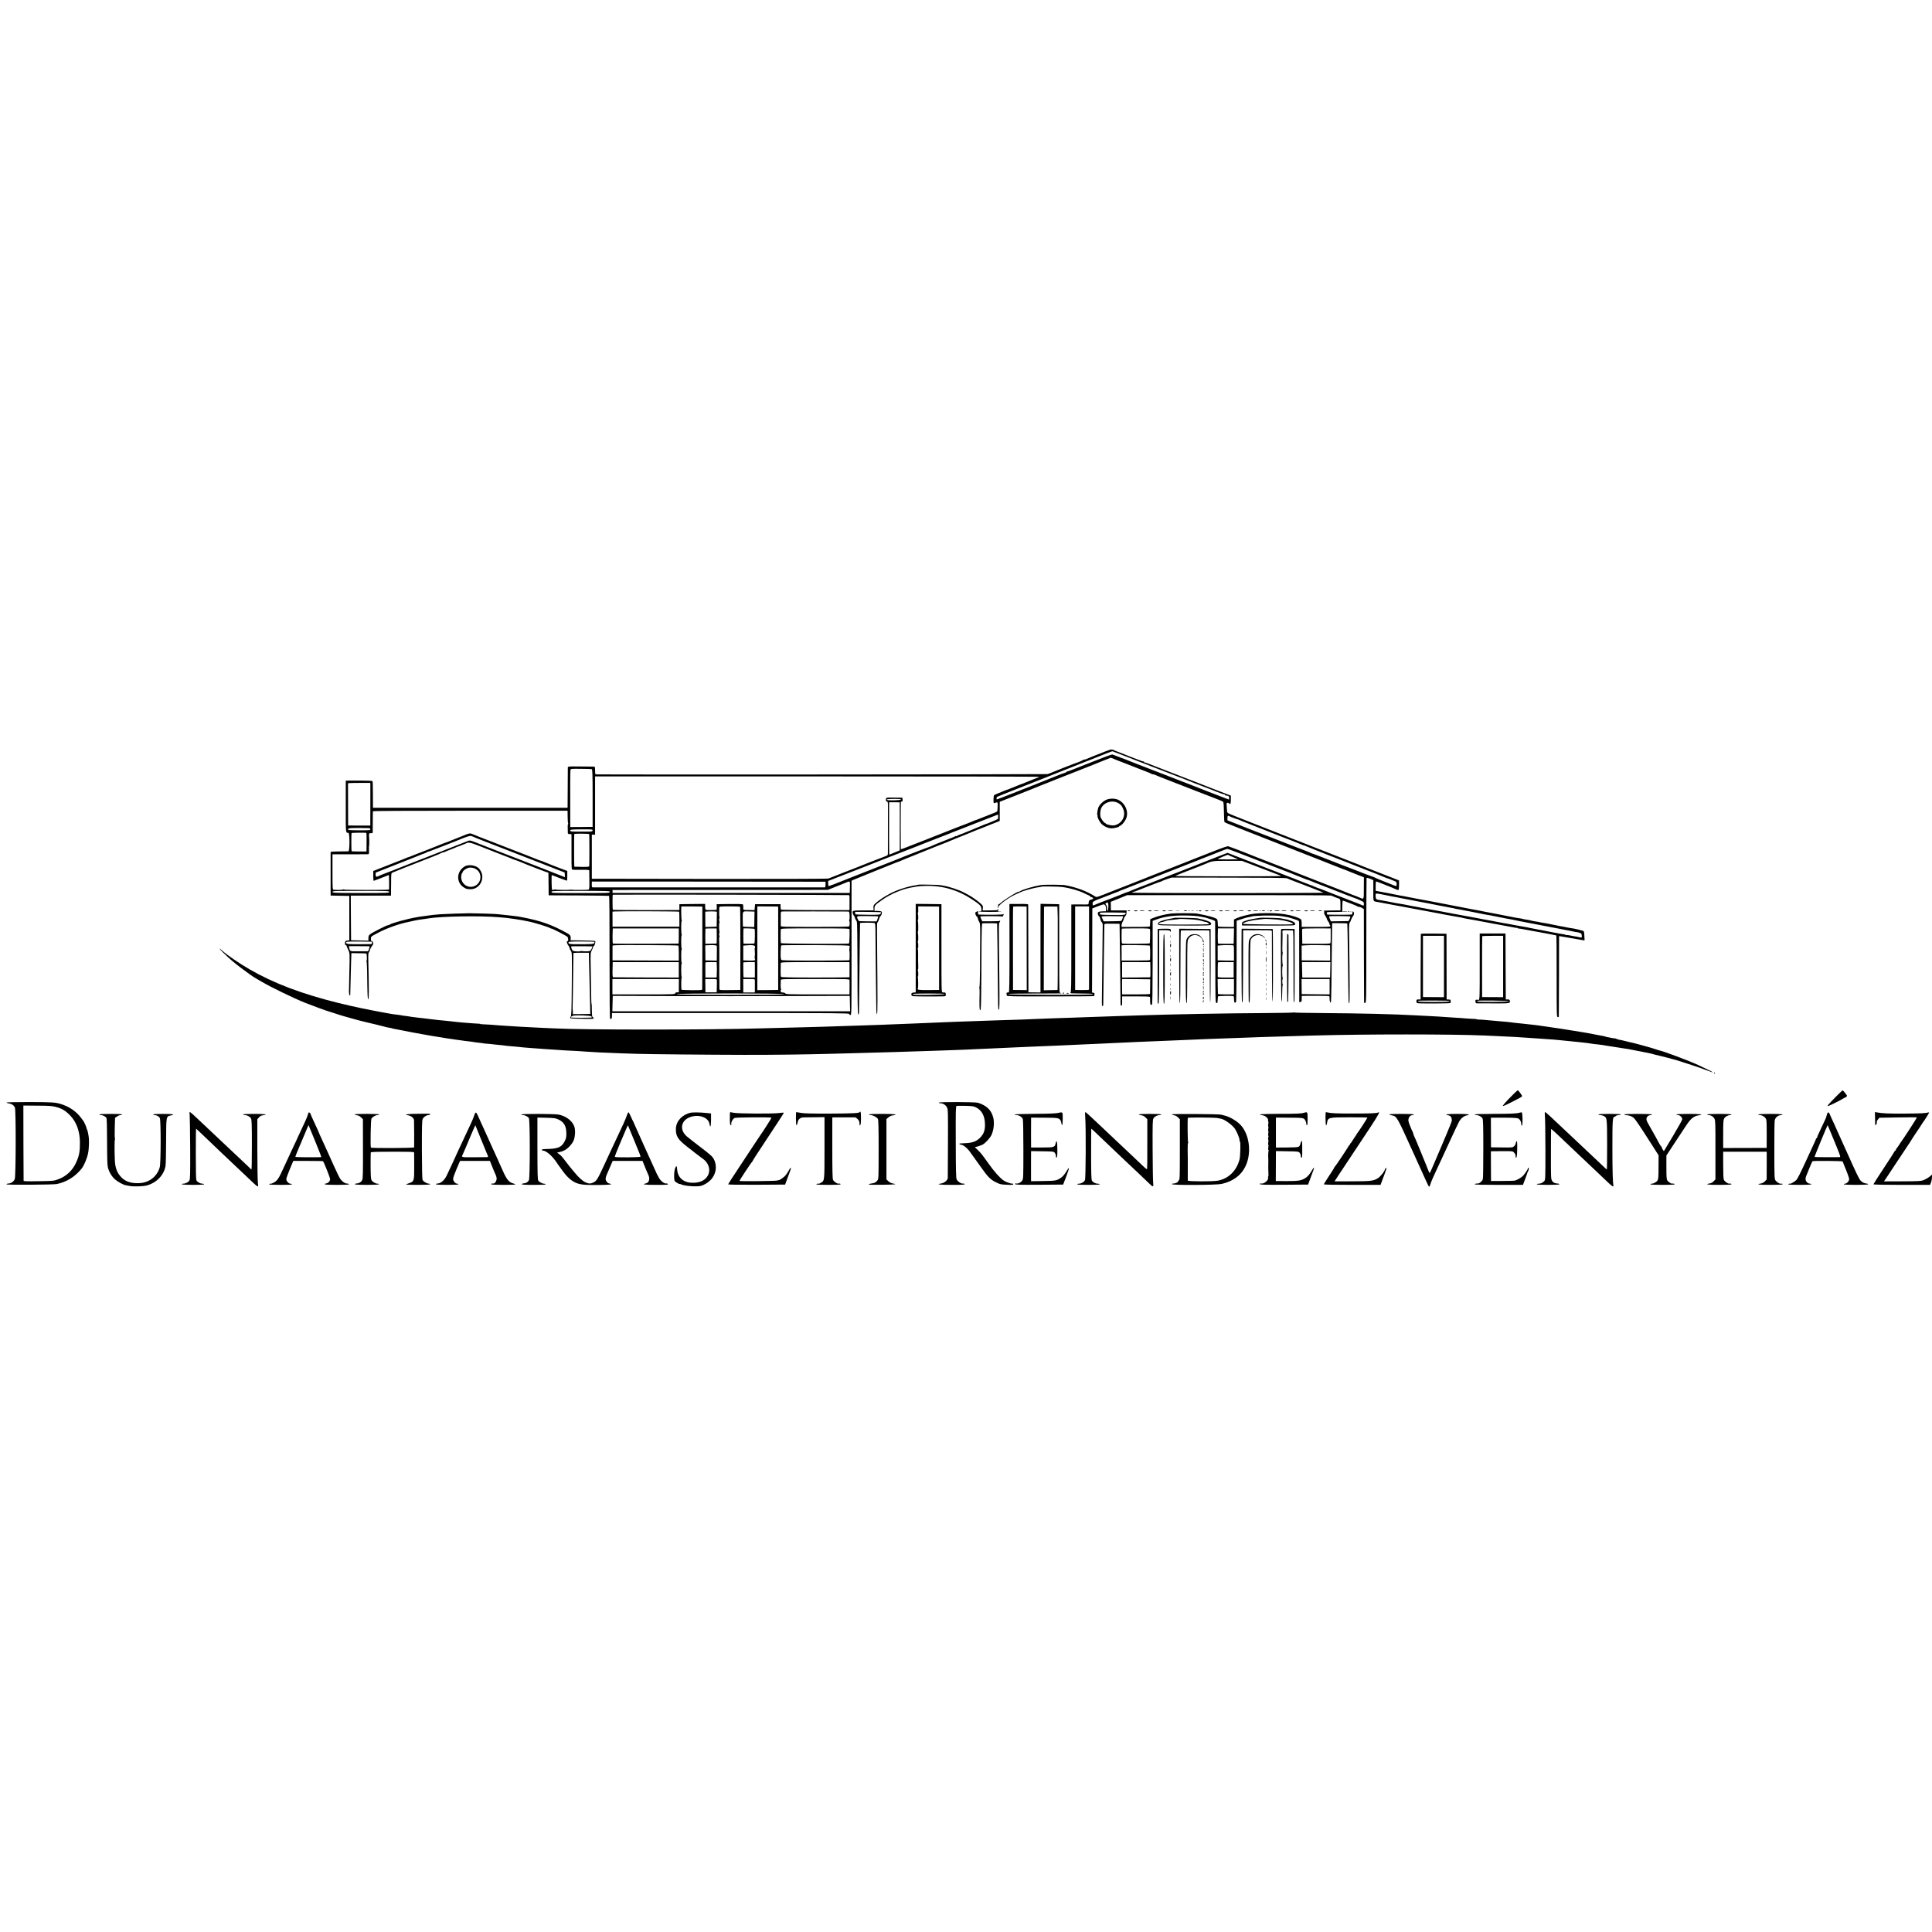 <?xml version="1.0" standalone="no"?>
<!DOCTYPE svg PUBLIC "-//W3C//DTD SVG 20010904//EN"
 "http://www.w3.org/TR/2001/REC-SVG-20010904/DTD/svg10.dtd">
<svg version="1.0" xmlns="http://www.w3.org/2000/svg"
 width="3266pt" height="3266pt" viewBox="0 0 3266 3266"
 preserveAspectRatio="xMidYMid meet">
<g transform="translate(0,3266) scale(0.1,-0.1)"
fill="#000000" stroke="none">
<path d="M18758 19984 c-4 -3 -12 -7 -20 -8 -7 -2 -22 -7 -33 -11 -80 -32
-177 -70 -242 -95 -43 -17 -86 -35 -95 -40 -10 -6 -27 -10 -37 -10 -11 0 -22
-4 -25 -9 -4 -6 -117 -53 -136 -56 -8 -1 -371 -145 -405 -160 -16 -7 -43 -17
-60 -21 -22 -5 -7479 -10 -7622 -5 -21 1 -23 6 -23 66 0 55 -3 65 -17 66 -10
0 -114 1 -230 2 -207 2 -213 1 -214 -18 0 -11 -1 -168 -2 -350 l-2 -330 -1645
0 -1645 0 -1 221 c0 121 -3 225 -6 230 -4 5 -103 9 -230 9 l-223 -1 0 -439 c0
-470 -3 -440 45 -444 23 -2 23 -311 0 -312 -8 0 -79 -1 -157 -2 -94 0 -143 -4
-144 -11 0 -14 0 -659 0 -703 l1 -32 158 -3 157 -3 0 -375 0 -375 -35 -5 c-31
-4 -35 -9 -38 -38 -2 -22 2 -34 12 -38 9 -3 16 -10 16 -16 0 -5 12 -34 26 -64
28 -60 28 -48 19 -414 -2 -80 -4 -189 -5 -243 -2 -62 2 -103 9 -110 8 -8 11
-7 12 3 0 8 2 98 5 200 2 102 6 244 8 315 3 72 5 144 5 161 l1 32 124 -2 c68
0 127 -3 129 -6 9 -9 13 -120 4 -120 -4 0 -5 -5 -1 -12 4 -6 8 -77 10 -157 6
-445 7 -471 20 -481 12 -11 12 174 0 668 -2 84 1 115 11 124 7 6 13 17 13 25
0 17 28 72 46 91 21 21 18 63 -6 69 -15 4 -20 14 -20 42 0 40 -2 38 137 111
135 71 353 148 502 176 12 3 51 11 85 19 63 14 95 19 181 30 28 4 61 8 75 11
212 35 870 46 1180 19 139 -12 155 -13 185 -19 17 -2 55 -8 85 -11 30 -4 87
-13 125 -20 39 -8 81 -16 95 -19 95 -16 361 -98 388 -119 6 -5 12 -7 12 -4 0
10 258 -123 272 -140 18 -22 18 -73 0 -73 -19 0 -8 -44 19 -78 10 -14 19 -32
19 -42 0 -10 9 -29 20 -43 20 -25 20 -36 16 -562 -4 -479 -6 -538 -20 -554
-22 -25 -12 -28 94 -31 264 -7 309 -6 297 10 -7 8 -16 18 -22 22 -6 4 -10 54
-10 113 0 58 -2 105 -5 105 -3 0 -6 84 -7 188 -1 103 -4 296 -7 430 -5 242 -5
243 20 291 13 27 24 54 24 60 0 6 4 11 10 11 12 0 32 72 22 82 -4 4 -100 9
-212 10 l-205 3 3 35 c3 37 -12 59 -58 84 -269 148 -448 211 -765 271 -44 9
-100 18 -125 20 -25 3 -61 7 -80 9 -19 3 -69 8 -110 12 -41 3 -84 8 -95 10
-24 5 -365 16 -480 16 -86 0 -424 -12 -490 -17 -82 -6 -171 -15 -195 -20 -14
-3 -49 -8 -79 -11 -30 -3 -64 -8 -75 -10 -12 -2 -34 -6 -51 -9 -162 -28 -433
-102 -459 -126 -6 -5 -18 -9 -27 -9 -22 0 -265 -123 -302 -153 -23 -18 -28
-30 -29 -65 l0 -43 -147 3 -146 3 -3 378 -2 377 47 0 c27 0 180 0 340 0 l293
0 0 28 c1 15 1 100 2 188 0 155 1 162 22 173 18 9 298 120 691 273 72 28 134
55 139 60 6 4 17 8 25 8 9 0 27 6 41 13 14 7 54 24 90 37 36 13 76 30 90 37
14 7 29 13 33 13 5 0 23 6 40 14 35 15 69 29 77 30 3 1 10 4 15 7 40 25 75 19
221 -39 82 -32 185 -73 229 -90 44 -17 94 -36 110 -43 17 -7 32 -13 35 -14 11
-4 46 -17 65 -25 23 -9 57 -23 65 -25 3 -1 23 -9 45 -19 22 -10 47 -19 55 -21
17 -4 59 -19 105 -39 92 -40 444 -176 456 -176 12 0 11 15 12 -200 l2 -185
505 -2 c278 -2 510 -5 515 -7 7 -2 10 -357 9 -1039 0 -774 3 -1037 11 -1041
21 -8 31 9 30 54 l0 45 2005 0 c1776 0 2005 -2 2005 -15 0 -8 9 -16 20 -18 20
-3 20 3 20 1134 l0 1136 35 16 c49 21 64 27 165 67 50 20 99 40 110 45 11 5
112 46 225 91 113 44 216 86 230 92 14 5 30 11 35 12 6 2 31 12 55 23 25 11
124 52 221 90 96 39 202 81 235 95 75 30 98 40 104 42 3 1 19 7 35 14 17 7 59
23 95 37 36 14 74 29 85 34 28 13 268 111 280 114 12 4 42 16 135 55 39 17 73
30 75 31 3 0 22 7 43 16 20 8 106 43 190 76 l152 60 0 162 0 162 313 123 c171
68 326 129 342 137 17 7 55 22 85 34 30 11 64 25 75 29 22 10 269 108 525 208
91 35 179 70 195 77 17 7 100 41 186 75 l156 62 54 -21 c30 -11 63 -25 74 -30
11 -4 70 -27 130 -50 61 -23 124 -48 140 -55 33 -14 68 -27 195 -76 47 -17 89
-36 95 -41 5 -4 17 -8 27 -8 10 0 26 -4 36 -10 9 -5 98 -41 197 -79 99 -39
308 -120 465 -181 157 -61 328 -127 380 -147 52 -20 99 -40 104 -45 11 -9 13
-40 17 -215 1 -67 5 -125 8 -130 3 -4 44 -23 91 -41 81 -32 100 -39 153 -61
12 -5 85 -34 162 -64 218 -86 442 -173 820 -322 94 -36 285 -112 425 -167 140
-55 264 -104 275 -109 11 -5 52 -20 90 -35 39 -14 84 -31 100 -39 17 -7 77
-31 135 -54 l106 -41 -1 -183 c0 -203 4 -193 -72 -160 -21 9 -40 17 -43 18 -6
0 -166 63 -195 76 -11 5 -108 43 -215 85 -107 42 -247 96 -310 121 -63 25
-230 90 -370 145 -140 55 -304 119 -365 143 -60 23 -175 68 -255 99 -80 31
-154 61 -165 66 -41 17 -281 109 -301 114 -12 4 -88 -21 -200 -65 -98 -39
-271 -106 -384 -151 -113 -44 -214 -84 -225 -89 -11 -4 -90 -36 -175 -69 -85
-33 -164 -64 -175 -69 -11 -5 -47 -19 -80 -31 -33 -13 -73 -29 -90 -36 -16 -7
-136 -54 -265 -105 -129 -51 -302 -119 -385 -151 -248 -99 -247 -98 -270 -84
-139 90 -319 157 -510 192 -51 10 -357 11 -410 2 -118 -19 -309 -75 -352 -104
-13 -8 -23 -12 -23 -10 0 18 -234 -126 -299 -184 -18 -16 -38 -30 -44 -30 -6
0 -7 -3 -4 -6 3 -4 2 -15 -3 -25 -7 -12 -6 -20 2 -25 7 -4 8 -3 4 5 -16 25
151 155 274 213 57 27 131 60 140 62 3 1 37 11 75 23 69 21 162 42 208 47 12
1 27 5 32 8 12 6 295 2 350 -6 136 -18 293 -64 379 -109 23 -11 43 -22 46 -22
20 -5 60 -30 60 -38 0 -6 3 -7 7 -4 7 8 33 -11 33 -23 0 -5 -13 -11 -30 -15
-32 -7 -44 -19 -46 -47 -1 -10 -2 -23 -3 -29 0 -6 -19 -10 -43 -9 -24 1 -89 1
-145 1 l-103 -1 0 -741 c0 -652 -2 -743 -15 -753 -12 -8 35 -11 181 -11 137 0
198 -3 201 -11 3 -8 -187 -11 -713 -10 -475 1 -718 4 -721 11 -2 7 148 10 451
10 250 0 453 1 451 3 -2 2 -11 5 -22 6 -17 3 -18 32 -18 752 l0 749 -157 3
-158 3 -1 -203 c0 -112 0 -449 0 -749 l0 -546 -102 1 -102 1 -2 735 c-1 404
-2 741 -2 748 -1 10 -38 12 -159 11 l-158 0 1 -747 c0 -590 -3 -747 -12 -748
-7 -1 -19 -2 -27 -3 -8 0 -13 -9 -11 -18 2 -10 4 -25 4 -33 1 -13 89 -15 736
-14 404 0 736 2 739 5 2 2 6 15 8 29 2 20 -2 26 -19 28 l-23 3 3 711 2 711 98
38 c94 36 99 37 116 20 12 -12 17 -32 17 -62 l-1 -44 -57 -1 c-73 -2 -90 -14
-76 -55 5 -16 14 -29 18 -29 7 0 18 -29 26 -68 1 -8 10 -22 18 -31 9 -10 16
-28 17 -42 1 -25 -11 -1070 -14 -1267 -2 -84 1 -112 11 -112 7 0 12 14 12 38
6 507 17 1292 19 1338 1 20 6 20 129 19 l127 -1 1 -29 c2 -33 16 -1220 16
-1302 0 -40 3 -53 14 -53 11 0 14 11 13 43 -1 23 -1 58 0 77 l1 36 235 0 c206
0 235 -2 236 -15 1 -9 1 -40 1 -68 0 -54 11 -74 31 -54 8 8 11 205 12 713 l0
702 50 18 c143 52 274 72 470 72 122 0 237 -7 288 -19 12 -3 36 -7 52 -10 31
-6 39 -8 65 -17 8 -3 41 -13 73 -23 31 -10 58 -23 58 -29 1 -6 2 -319 3 -695
1 -643 2 -684 19 -687 9 -1 18 3 18 9 1 7 3 30 4 52 1 22 3 45 4 50 1 11 255
15 265 4 4 -3 7 -29 7 -57 1 -36 6 -52 15 -52 7 0 16 5 19 11 4 6 8 317 9 692
l1 682 82 27 c45 16 99 31 120 34 21 3 40 7 43 9 27 17 360 25 475 12 75 -8
162 -24 195 -36 14 -5 51 -17 83 -27 49 -16 57 -22 58 -44 0 -14 1 -323 1
-688 l1 -663 21 3 c18 3 21 10 21 53 l0 50 225 1 c124 0 230 -2 236 -4 7 -2
11 -20 10 -40 -3 -38 11 -79 21 -68 4 3 8 138 10 298 2 161 5 451 7 643 2 193
5 361 5 375 l1 25 125 -1 c69 0 127 -3 130 -5 2 -3 7 -248 11 -544 6 -533 10
-782 13 -798 0 -5 5 -6 10 -2 9 5 8 400 -3 1130 -3 157 0 214 9 225 7 8 18 31
24 51 7 21 21 47 31 60 23 26 26 62 6 78 -11 9 -13 6 -13 -15 0 -14 -5 -29
-11 -33 -11 -6 -409 -7 -416 0 -2 2 -6 13 -8 23 -3 19 4 20 169 20 94 1 174 4
177 7 4 3 -14 5 -39 3 l-45 -3 1 94 c1 66 4 93 12 90 7 -2 21 -6 32 -11 11 -4
22 -8 25 -9 3 -1 19 -7 35 -14 17 -6 55 -21 85 -33 30 -12 59 -25 65 -30 5 -4
18 -8 30 -9 11 0 34 -8 50 -18 l30 -18 1 -784 c1 -431 2 -789 3 -796 0 -6 9
-9 19 -6 18 4 19 42 19 1056 0 579 2 1054 4 1056 5 5 45 -6 84 -24 l30 -14 0
-175 c-1 -193 -5 -181 62 -192 16 -2 38 -6 49 -9 12 -3 83 -16 158 -30 285
-52 407 -75 591 -110 105 -20 203 -38 219 -41 15 -2 35 -6 45 -8 9 -3 32 -8
51 -11 34 -5 114 -20 155 -28 29 -6 85 -16 130 -23 22 -3 43 -8 46 -10 4 -2
24 -6 45 -10 22 -3 95 -16 164 -29 69 -13 143 -27 165 -31 22 -4 49 -9 60 -11
11 -2 31 -6 45 -9 14 -2 48 -9 75 -14 28 -5 63 -12 79 -14 16 -3 52 -10 80
-15 28 -6 67 -13 86 -16 19 -3 53 -9 75 -14 22 -6 41 -8 44 -6 2 3 10 0 18 -6
7 -6 13 -9 13 -6 0 2 33 -2 73 -10 39 -8 81 -16 92 -17 11 -2 47 -9 80 -15 33
-6 74 -14 90 -16 17 -3 80 -15 140 -26 61 -12 121 -23 134 -26 14 -2 27 -6 30
-8 3 -2 6 -311 5 -688 0 -654 1 -686 18 -690 10 -3 19 0 19 6 1 7 2 316 3 687
l1 675 25 -3 c25 -3 145 -24 250 -43 30 -6 69 -12 85 -15 17 -2 40 -7 52 -9
20 -5 22 -2 18 32 -1 21 -3 54 -4 73 -1 19 -5 41 -9 48 -7 10 -176 51 -222 53
-8 1 -31 5 -50 9 -19 5 -51 11 -70 14 -31 5 -86 15 -160 31 -112 23 -136 28
-154 30 -33 5 -96 16 -120 22 -11 2 -37 7 -56 9 -19 3 -48 9 -65 14 -16 5 -48
11 -70 14 -22 2 -47 7 -55 10 -14 5 -63 14 -117 21 -12 2 -34 6 -50 9 -15 4
-37 8 -48 10 -11 2 -103 20 -205 40 -102 20 -201 39 -220 42 -19 3 -51 9 -70
14 -19 5 -51 11 -70 14 -19 2 -138 25 -265 50 -126 25 -268 52 -315 61 -97 19
-97 19 -245 47 -60 11 -119 22 -130 24 -11 2 -45 8 -75 14 -75 14 -101 19
-130 25 -14 3 -47 10 -75 15 -67 11 -105 19 -135 25 -29 7 -208 41 -290 56
l-55 10 0 80 c0 43 3 79 7 79 10 0 303 -116 342 -136 16 -7 32 -11 37 -8 5 3
9 40 9 83 l0 78 -207 81 c-115 45 -221 87 -238 93 -16 7 -32 13 -35 13 -8 2
-123 47 -155 61 -16 8 -73 30 -125 50 -52 20 -104 41 -115 45 -11 5 -63 25
-115 45 -52 21 -147 57 -210 82 -63 25 -198 78 -300 117 -102 40 -194 76 -205
81 -11 4 -24 9 -30 11 -5 2 -73 28 -150 59 -221 88 -741 292 -780 306 -5 2
-62 24 -125 50 -108 43 -115 48 -117 75 -1 16 -3 55 -6 87 -4 50 -2 57 14 57
10 0 21 -4 24 -10 3 -5 12 -10 19 -10 9 0 13 20 13 70 l0 70 -106 41 c-58 23
-167 65 -241 93 -74 29 -144 56 -155 61 -11 5 -22 9 -25 10 -3 1 -14 5 -25 10
-11 4 -90 34 -175 67 -85 32 -164 63 -175 68 -19 8 -73 29 -325 126 -63 25
-137 54 -164 64 -27 11 -55 20 -62 20 -8 0 -14 5 -14 10 0 6 -3 9 -7 8 -5 -2
-21 3 -38 9 -16 7 -79 31 -140 53 -60 23 -128 50 -150 59 -22 10 -69 28 -105
41 -36 13 -69 27 -74 32 -11 9 -60 11 -68 2z m79 -36 c15 -6 33 -12 38 -14 6
-1 80 -30 165 -64 177 -70 309 -122 360 -140 19 -7 49 -19 65 -26 42 -17 330
-129 455 -176 58 -21 128 -49 155 -60 70 -29 72 -30 250 -98 88 -33 169 -65
180 -69 60 -27 182 -71 193 -71 6 0 12 -4 12 -10 0 -5 10 -10 23 -10 34 0 49
-14 45 -42 l-3 -25 -110 42 c-60 23 -171 65 -245 94 -74 28 -144 56 -155 61
-11 5 -63 25 -115 45 -52 20 -106 42 -120 47 -14 6 -29 12 -35 13 -5 2 -116
44 -245 95 -129 51 -300 117 -380 147 -80 30 -158 61 -175 68 -47 20 -291 115
-297 115 -3 0 -23 8 -44 17 -22 9 -43 17 -49 18 -15 2 -140 -44 -409 -151
-312 -124 -350 -139 -358 -136 -5 1 -8 -2 -8 -6 0 -7 -29 -19 -90 -37 -3 -1
-17 -7 -32 -13 -16 -6 -92 -37 -170 -68 -79 -31 -156 -62 -173 -69 -16 -7 -59
-24 -95 -38 -36 -14 -186 -73 -335 -132 -148 -59 -274 -107 -280 -108 -15 -3
-11 35 5 44 8 5 114 47 235 95 299 117 494 194 530 209 17 7 116 47 221 88
417 165 730 289 749 297 45 20 201 80 207 80 4 0 19 -5 35 -12z m-8833 -291
c11 -5 14 -93 14 -490 l0 -485 -189 -2 -189 -1 0 88 c-2 557 -1 864 4 879 5
18 18 19 176 17 94 0 177 -3 184 -6z m7568 -129 c-4 -3 -45 -21 -92 -38 -47
-18 -105 -42 -130 -52 -24 -11 -49 -21 -55 -23 -5 -1 -23 -7 -40 -14 -86 -34
-163 -65 -192 -77 -17 -8 -34 -14 -38 -14 -3 0 -25 -8 -48 -18 -23 -11 -69
-29 -102 -42 -33 -13 -64 -27 -70 -32 -5 -5 -10 -38 -10 -74 -1 -54 2 -64 15
-60 60 19 56 24 55 -58 0 -41 -4 -79 -10 -85 -5 -5 -59 -28 -120 -51 -60 -23
-123 -48 -140 -55 -47 -20 -100 -40 -105 -40 -3 0 -21 -7 -40 -16 -31 -14
-176 -71 -190 -75 -3 0 -14 -4 -25 -9 -11 -5 -87 -35 -170 -67 -82 -32 -159
-63 -170 -67 -11 -5 -58 -24 -105 -41 -47 -18 -98 -39 -115 -46 -27 -11 -222
-88 -382 -149 -34 -13 -63 -22 -65 -20 -2 3 -2 771 1 798 1 4 8 7 17 7 11 0
14 8 12 33 l-3 32 -136 2 c-134 2 -137 1 -141 -20 -6 -30 1 -47 18 -47 11 0
14 -16 15 -67 1 -69 0 -722 -1 -800 0 -41 0 -42 -57 -63 -69 -25 -460 -178
-488 -191 -11 -4 -96 -38 -190 -74 -231 -90 -247 -96 -270 -106 -12 -6 -851
-8 -2010 -7 l-1990 3 0 373 0 372 27 0 28 0 0 493 0 492 3759 0 c2068 0 3757
-3 3753 -7z m-11311 -143 c0 -47 0 -593 -1 -646 l0 -35 -187 0 -188 1 -1 357
-1 357 26 3 c14 2 99 3 189 3 l162 0 1 -40z m8969 -241 c0 -13 -214 -19 -233
-7 -20 12 22 18 128 18 73 0 105 -3 105 -11z m-20 -454 l0 -406 -57 -23 c-32
-13 -71 -29 -88 -36 -16 -8 -31 -12 -33 -10 -2 2 -4 400 -2 832 l0 51 90 0 90
-1 0 -407z m-5614 164 c0 -55 4 -106 8 -112 4 -7 4 -12 -1 -12 -7 0 -8 -61 -4
-152 1 -13 9 -18 31 -18 l30 0 1 -67 c0 -38 0 -172 0 -299 0 -211 1 -232 17
-236 9 -2 77 -3 150 -2 114 1 132 -1 133 -15 0 -9 1 -83 2 -164 2 -124 -1
-150 -13 -156 -13 -6 -270 -7 -295 -1 -5 1 -12 1 -15 0 -14 -6 -243 -4 -246 2
-3 4 -15 3 -28 -2 -12 -4 -27 -5 -33 -2 -8 6 -12 239 -5 249 1 1 23 -7 50 -18
26 -12 76 -31 112 -44 36 -13 73 -26 83 -30 15 -6 17 1 17 78 l0 84 -62 23
c-35 12 -76 28 -93 35 -16 7 -68 27 -115 45 -47 18 -104 41 -127 51 -24 11
-47 19 -52 19 -5 0 -40 13 -77 29 -38 15 -118 47 -179 71 -60 23 -189 73 -285
110 -96 38 -229 90 -295 115 -159 61 -280 109 -335 132 -25 10 -51 4 -135 -32
-16 -7 -73 -30 -125 -50 -52 -20 -106 -42 -120 -48 -14 -5 -27 -11 -30 -12
-12 -3 -127 -46 -145 -55 -19 -9 -385 -153 -395 -155 -9 -3 -44 -17 -77 -31
-17 -8 -34 -14 -38 -14 -4 0 -21 -6 -38 -14 -18 -8 -86 -36 -152 -61 -225 -87
-300 -117 -352 -138 l-53 -21 0 -83 c0 -46 3 -83 8 -83 4 0 63 22 132 50 l125
49 3 -121 c1 -66 0 -123 -3 -126 -8 -9 -738 -8 -757 0 -9 5 -19 5 -21 1 -4 -7
-87 -9 -159 -4 -15 1 -17 26 -17 300 l0 299 292 0 c161 1 300 1 310 1 15 1 17
10 15 71 -2 39 -1 70 2 70 4 0 4 132 -1 156 -1 5 -1 21 0 35 1 23 5 26 31 24
22 -2 30 2 31 14 0 9 1 90 1 181 0 91 1 170 3 175 1 7 556 10 1646 10 l1644 0
1 -101z m7278 4 c-1 -18 -2 -36 -3 -39 -1 -3 -22 -15 -48 -26 -116 -49 -138
-58 -145 -59 -4 -1 -10 -3 -13 -4 -3 -1 -8 -3 -12 -4 -5 -2 -21 -8 -38 -16
-44 -19 -80 -34 -180 -75 -49 -20 -103 -42 -120 -49 -16 -8 -52 -22 -80 -31
-27 -10 -56 -23 -62 -28 -7 -5 -13 -6 -13 -2 0 4 -6 3 -12 -2 -7 -6 -92 -40
-188 -77 -96 -37 -188 -75 -205 -84 -16 -9 -32 -16 -35 -15 -7 1 -488 -185
-535 -207 -11 -5 -101 -41 -200 -79 -177 -69 -241 -94 -280 -110 -11 -5 -121
-48 -245 -96 -124 -48 -238 -94 -255 -101 -51 -22 -190 -74 -197 -74 -5 0 -8
20 -8 44 l0 43 148 58 c218 86 396 155 587 229 94 37 179 71 190 75 11 5 121
48 245 96 124 48 234 90 245 95 11 5 63 25 115 45 52 20 104 41 115 46 11 5
85 34 165 64 146 56 258 100 295 116 11 4 103 41 205 80 102 40 268 105 370
145 102 40 187 73 190 74 3 0 5 -15 4 -32z m3926 -3 c17 -9 32 -15 35 -15 3 0
21 -7 41 -15 20 -8 40 -15 45 -15 5 0 17 -4 27 -10 9 -5 93 -39 186 -75 93
-36 183 -71 200 -79 17 -7 99 -39 181 -71 83 -32 166 -65 185 -73 19 -8 40
-16 45 -17 15 -4 215 -84 252 -100 17 -8 36 -15 42 -15 6 0 19 -4 29 -10 9 -5
105 -44 212 -86 107 -42 206 -81 220 -87 14 -6 27 -11 30 -11 8 -2 273 -106
295 -116 11 -5 115 -46 230 -90 116 -45 221 -86 235 -92 14 -6 34 -14 45 -19
11 -4 42 -17 69 -28 27 -12 53 -21 57 -21 5 0 28 -8 52 -19 23 -10 54 -23 70
-29 22 -10 27 -18 27 -47 0 -19 -4 -35 -8 -35 -10 0 -334 130 -347 139 -5 4
-39 18 -75 30 -71 25 -132 48 -290 111 -58 23 -109 43 -115 44 -10 2 -117 44
-430 167 -82 32 -153 59 -158 59 -4 0 -22 7 -39 16 -18 9 -43 20 -57 24 -14 5
-143 54 -286 110 -143 56 -287 112 -320 125 -86 32 -476 184 -500 195 -11 5
-68 28 -127 50 l-108 42 0 39 c0 43 7 46 50 24z m-14567 -194 c19 -1 27 -6 27
-19 0 -17 -13 -18 -190 -18 -164 1 -189 3 -187 16 3 24 55 27 350 21z m3784
-40 c-1 -19 -9 -20 -189 -19 -175 0 -188 1 -188 18 0 17 13 18 189 20 183 1
190 0 188 -19z m-3825 -40 c4 -1 6 -72 5 -158 l-2 -157 -123 0 c-68 -1 -126 2
-128 6 -6 9 -6 296 -1 305 4 6 205 9 249 4z m3768 -22 c4 -5 5 -471 1 -539 -1
-13 -21 -15 -123 -14 -68 1 -126 2 -129 3 -5 1 -5 534 -1 552 3 9 246 7 252
-2z m-1972 -39 c9 -5 64 -28 122 -50 58 -22 114 -45 125 -49 11 -5 70 -28 130
-51 61 -23 119 -45 130 -50 11 -4 92 -36 180 -70 254 -98 518 -201 540 -210
11 -5 90 -36 175 -69 l155 -60 3 -40 3 -40 -38 15 c-21 8 -47 19 -58 23 -11 5
-47 19 -80 31 -33 13 -73 29 -90 36 -16 7 -111 43 -210 82 -99 38 -189 73
-200 77 -11 5 -22 9 -25 10 -3 1 -14 5 -25 10 -37 15 -429 167 -505 195 -41
16 -137 53 -214 84 -150 60 -161 63 -191 52 -20 -8 -671 -263 -730 -287 -16
-7 -34 -13 -40 -15 -5 -1 -102 -39 -215 -84 -209 -84 -335 -133 -450 -176 -36
-14 -73 -29 -82 -35 -34 -18 -48 -11 -48 25 l0 34 228 90 c125 50 281 111 347
137 66 25 138 54 160 64 22 10 58 24 80 31 22 7 46 18 54 24 8 6 17 10 20 10
3 -1 17 3 31 8 61 22 467 181 485 189 59 27 173 68 193 68 12 1 30 -3 40 -9z
m12950 -279 c199 -78 263 -103 612 -237 135 -52 254 -98 265 -103 11 -5 63
-26 115 -46 52 -21 106 -42 120 -48 14 -6 27 -11 30 -12 20 -5 61 -20 90 -32
49 -21 55 -24 230 -91 85 -33 232 -90 325 -127 94 -36 177 -68 186 -70 9 -2
25 -8 35 -13 11 -5 40 -19 65 -30 40 -17 45 -24 45 -51 0 -33 -6 -37 -34 -21
-9 5 -89 37 -177 70 -88 34 -169 65 -180 70 -11 5 -81 32 -155 60 -74 29 -148
58 -165 65 -16 7 -41 16 -55 20 -14 4 -43 15 -65 25 -50 21 -78 33 -85 34 -6
2 -209 80 -245 96 -11 4 -69 27 -130 50 -60 23 -141 55 -180 70 -38 16 -131
51 -205 79 -74 29 -144 56 -155 61 -11 5 -58 23 -105 40 -47 17 -99 37 -117
45 -17 8 -34 15 -38 15 -4 0 -21 6 -38 14 -18 8 -64 26 -104 41 l-72 28 -68
-26 c-77 -29 -358 -139 -388 -152 -11 -4 -22 -9 -25 -10 -3 -1 -18 -7 -35 -14
-62 -25 -370 -145 -375 -147 -3 0 -14 -4 -25 -9 -69 -28 -372 -147 -380 -149
-5 -2 -21 -8 -35 -14 -14 -5 -90 -35 -170 -66 -80 -31 -153 -60 -162 -66 -10
-5 -22 -10 -28 -10 -6 0 -29 -9 -53 -19 -23 -11 -132 -54 -242 -96 -110 -41
-213 -82 -230 -89 -62 -29 -65 -28 -65 8 0 37 1 38 220 121 69 27 141 54 160
62 19 8 36 14 38 13 1 0 16 7 32 15 16 8 33 16 37 17 5 0 17 5 28 9 11 5 83
33 160 63 77 30 250 97 385 150 271 107 507 199 645 253 50 19 104 40 120 48
17 7 68 27 115 45 47 18 96 37 110 43 14 6 27 11 30 12 3 1 14 5 25 10 98 40
162 64 173 64 7 1 93 -30 190 -68z m-162 -40 c5 -4 42 -21 82 -36 39 -16 72
-29 72 -30 0 -1 -79 -2 -176 -3 -97 0 -173 2 -170 5 9 9 158 72 172 73 5 0 14
-4 20 -9z m333 -137 c121 -47 393 -151 496 -190 52 -20 56 -23 30 -24 -113 -6
-1765 -4 -1765 2 0 3 55 27 123 53 176 68 349 135 372 146 133 57 124 56 384
57 l244 0 116 -44z m646 -251 c11 -6 76 -32 145 -58 69 -26 139 -52 155 -59
17 -7 94 -37 172 -67 79 -30 143 -57 143 -60 0 -3 -729 -6 -1620 -6 -890 0
-1617 3 -1615 7 3 4 17 11 32 15 16 3 42 12 58 20 17 7 68 27 115 45 47 18
117 45 155 60 81 32 109 42 113 40 1 0 15 6 31 14 16 9 60 26 97 38 l69 23
965 -1 c652 -1 972 -4 985 -11z m-7799 -105 c0 -28 -4 -48 -10 -49 -14 -1
-3905 -1 -3927 0 -12 1 -16 12 -15 50 l1 49 1975 -1 1975 -2 1 -47z m412 -45
l-3 -98 -2005 0 -2005 0 0 25 0 25 1820 1 1820 1 130 52 c72 28 139 55 150 60
102 44 96 48 93 -66z m-7788 -81 c0 -17 -23 -18 -477 -18 -447 1 -478 2 -481
19 -3 16 25 17 477 17 458 0 481 -1 481 -18z m3730 0 c0 -18 -21 -19 -493 -19
-474 0 -493 0 -494 18 -2 18 16 19 493 19 473 0 494 -1 494 -18z m13100 -51
c153 -31 152 -31 185 -36 17 -3 62 -12 100 -20 39 -8 81 -16 95 -18 14 -3 97
-19 185 -36 88 -17 171 -33 185 -35 14 -3 95 -19 180 -36 85 -16 171 -33 190
-36 48 -8 65 -12 65 -14 0 -1 11 -3 25 -5 22 -3 55 -9 160 -30 14 -3 39 -7 55
-10 17 -3 50 -10 75 -15 43 -9 56 -12 125 -25 17 -3 41 -8 55 -11 13 -3 38 -7
55 -10 16 -2 41 -6 55 -9 39 -9 222 -45 250 -50 34 -5 139 -25 170 -32 14 -3
34 -8 45 -10 17 -3 304 -58 360 -69 11 -2 43 -8 70 -14 28 -5 59 -11 70 -13
11 -3 36 -7 55 -11 19 -3 44 -8 55 -10 68 -14 236 -46 265 -51 19 -3 44 -9 55
-12 11 -3 29 -7 40 -8 41 -3 90 -18 97 -29 4 -6 8 -24 8 -40 0 -31 4 -30 -85
-10 -11 2 -33 6 -50 8 -16 3 -49 9 -72 14 -23 5 -44 7 -47 5 -2 -3 -11 -1 -18
3 -7 5 -22 9 -33 10 -11 1 -92 15 -180 32 -88 17 -171 33 -185 36 -14 3 -61
12 -105 20 -44 9 -91 18 -105 20 -14 3 -25 5 -25 6 0 1 -11 3 -25 5 -14 2 -63
10 -110 19 -47 8 -98 18 -115 21 -16 3 -41 8 -55 11 -13 3 -38 7 -55 10 -16 2
-41 6 -55 9 -64 12 -77 15 -105 20 -16 3 -66 13 -110 21 -44 8 -89 16 -100 18
-11 2 -33 6 -50 9 -16 4 -41 9 -55 11 -26 4 -191 35 -225 42 -11 2 -33 6 -50
9 -16 3 -41 7 -55 10 -14 3 -38 7 -55 10 -16 3 -41 7 -55 10 -14 4 -38 8 -55
11 -16 2 -41 7 -55 10 -14 3 -36 8 -50 10 -66 11 -258 46 -280 51 -14 3 -34 7
-45 9 -11 1 -45 7 -75 14 -30 6 -66 13 -80 15 -14 2 -36 6 -50 9 -14 3 -36 8
-50 10 -14 3 -47 9 -75 15 -27 5 -70 12 -95 16 -25 4 -49 8 -55 9 -10 3 -51
11 -110 22 -61 11 -90 16 -105 19 -8 2 -36 7 -63 11 -55 8 -60 14 -62 70 -1
49 -13 48 155 15z m-9055 -3 c7 -7 8 -57 6 -203 l-1 -50 -575 0 c-316 1 -578
4 -582 8 -4 4 -7 27 -8 50 l0 42 -215 0 -215 0 -5 -50 -5 -50 -80 1 c-120 2
-112 -1 -110 43 1 22 -1 45 -5 51 -4 7 -77 10 -226 8 l-219 -3 2 -47 c1 -27
-1 -48 -5 -49 -4 -1 -47 -2 -95 -3 -81 -1 -88 0 -93 19 -3 12 -4 25 -3 31 1 5
1 19 0 32 l-1 22 -217 -2 -218 -3 0 -50 0 -49 -558 -1 c-308 0 -562 2 -567 5
-6 4 -7 254 -1 255 23 5 3992 -2 3996 -7z m8150 -7 c8 -6 97 -42 115 -47 37
-8 40 -16 40 -110 l0 -94 -152 -1 c-84 -1 -145 -3 -135 -6 13 -3 16 -10 12
-24 -5 -13 2 -34 19 -59 14 -22 26 -46 26 -53 0 -7 11 -28 25 -47 13 -18 22
-37 20 -41 -3 -4 -1 -10 5 -14 5 -3 10 -13 10 -20 0 -12 -41 -14 -243 -14
l-243 0 1 52 c0 29 -3 60 -7 69 -9 19 -92 52 -187 75 -122 28 -239 39 -398 37
-187 -2 -242 -8 -386 -45 -43 -11 -98 -29 -122 -41 l-45 -22 0 -63 0 -63 -135
1 c-95 0 -135 4 -136 12 -1 7 -2 32 -3 57 -1 25 -5 50 -9 57 -17 27 -149 65
-342 99 -47 9 -370 9 -436 1 -110 -14 -220 -41 -299 -73 l-55 -22 -2 -49 c0
-26 -2 -56 -2 -65 -1 -15 -24 -17 -241 -17 l-240 -1 0 30 c0 16 9 44 20 62 11
18 20 40 20 49 0 9 9 26 20 39 21 24 22 28 24 73 l2 27 -133 0 -133 0 -1 25
c0 14 -1 46 -1 73 l-1 47 139 56 139 57 1720 0 c945 1 1724 -2 1730 -7z
m-3768 -195 c-1 -33 -7 -61 -13 -63 -6 -2 -10 12 -9 38 1 26 -5 49 -16 62 -17
21 -17 22 4 34 30 15 35 3 34 -71z m-6864 -676 c-1 -377 -2 -695 -2 -707 -1
-22 -3 -22 -176 -22 -126 1 -175 4 -176 12 -5 77 -2 197 4 197 5 0 5 5 1 12
-11 17 -11 228 -1 228 5 0 5 5 1 12 -11 17 -11 228 -1 228 5 0 5 5 1 12 -11
17 -11 228 -1 228 5 0 5 5 1 12 -11 17 -11 228 0 228 5 0 4 6 -1 13 -6 9 -10
223 -4 234 1 1 81 1 178 0 l176 -2 0 -685z m639 677 c2 -7 4 -325 4 -707 l-1
-695 -176 -2 c-160 -2 -176 -1 -177 15 -1 9 -1 44 -1 77 1 64 1 69 -1 100 0
11 -1 32 -1 48 1 15 1 33 0 40 0 6 0 39 0 72 1 33 1 67 0 75 0 8 0 29 0 45 1
17 1 38 1 48 0 23 0 63 0 85 0 104 -1 215 -3 250 -1 23 1 42 5 42 4 0 4 10 -1
23 -5 12 -5 31 -1 42 4 11 5 24 3 28 -8 14 -9 147 -1 147 4 0 3 13 -2 29 -4
15 -4 34 0 42 5 7 6 17 3 22 -5 8 -7 89 -4 163 1 20 5 21 175 22 126 0 175 -3
178 -11z m643 -697 l0 -705 -176 -2 -176 -1 0 708 0 708 176 -1 176 -2 0 -705z
m4201 -1 l1 -707 -116 2 -116 1 -1 700 c-1 385 0 703 3 707 2 4 54 6 116 5
l112 -2 1 -706z m522 621 c1 -47 3 -92 3 -100 0 -8 1 -116 0 -240 0 -124 0
-232 0 -240 1 -8 1 -116 0 -240 0 -124 0 -232 0 -240 1 -8 0 -72 -1 -141 l-2
-125 -116 -2 -117 -2 1 703 c1 386 2 705 3 708 0 4 52 6 114 5 l112 -1 3 -85z
m532 -4 c1 -105 1 -1295 0 -1313 0 -8 -34 -11 -117 -10 l-118 2 0 707 0 706
118 0 117 -1 0 -91z m-6930 2 c3 -3 5 -62 5 -130 l0 -123 -565 0 -565 0 0 127
-1 127 41 3 c83 6 1080 3 1085 -4z m637 -126 l-2 -127 -96 -3 -95 -3 -1 130
-1 130 57 3 c31 2 75 1 98 0 l42 -4 -2 -126z m603 129 l35 -1 -2 -103 c0 -56
-2 -115 -2 -130 l-1 -28 -95 2 c-52 1 -95 4 -96 8 -1 3 -2 59 -3 125 -1 134
-3 132 81 129 26 -1 64 -2 83 -2z m1622 0 c13 -1 17 -14 20 -58 2 -32 1 -68
-4 -80 -4 -12 -4 -24 0 -27 9 -5 7 -70 -2 -85 -5 -7 -188 -10 -581 -10 -527 1
-575 2 -576 17 -1 19 -1 186 0 219 1 12 9 23 18 25 13 2 1047 1 1125 -1z
m4688 -26 c-1 -33 -15 -35 -226 -33 -201 3 -209 4 -212 23 -3 20 3 20 218 20
143 0 220 -3 220 -10z m-76 -54 l34 -1 -12 -35 c-7 -19 -15 -38 -19 -41 -4 -4
-73 -8 -154 -8 l-146 -1 -18 40 -18 40 26 5 c23 4 97 4 307 1z m3872 -4 c7 -7
-23 -77 -33 -78 -4 0 -72 -1 -151 -2 l-143 -2 -18 40 c-10 22 -14 42 -10 45 9
7 348 4 355 -3z m-11351 -329 c1 -71 -2 -128 -5 -129 -14 -3 -1096 -4 -1106
-1 -7 2 -10 45 -9 130 1 70 3 127 4 127 0 1 252 1 559 0 l557 0 0 -127z m642
0 c1 -71 -1 -128 -5 -129 -4 0 -48 -2 -98 -2 l-90 -2 -1 125 c0 69 1 127 2
130 2 3 45 6 97 5 l93 0 2 -127z m638 120 c10 -10 7 -240 -3 -247 -8 -5 -159
-6 -183 -2 -4 1 -5 255 0 256 13 4 181 -2 186 -7z m1606 -8 c4 -87 -2 -234 -9
-239 -19 -12 -1143 -6 -1150 6 -6 9 -7 154 -3 233 1 14 66 16 581 16 517 0
580 -2 581 -16z m5080 0 c4 -47 0 -233 -5 -237 -7 -7 -432 -11 -458 -5 -16 4
-18 18 -18 126 0 68 2 125 5 127 2 3 110 5 240 5 204 0 235 -2 236 -16z m1417
-114 l-3 -131 -125 0 c-69 0 -130 1 -135 2 -7 2 -10 51 -9 131 1 70 2 127 3
128 0 0 62 0 136 0 l136 0 -3 -130z m1637 14 c1 -63 -1 -122 -3 -130 -3 -13
-37 -15 -240 -15 l-237 1 -2 120 c-1 65 -1 124 1 130 3 7 82 10 242 10 l239
-1 0 -115z m-16217 -109 c6 0 12 -10 12 -21 0 -16 -7 -20 -37 -20 -368 -5
-413 -2 -401 31 4 11 45 14 209 13 112 -1 210 -2 217 -3z m3772 -6 c-1 -33
-16 -36 -219 -37 -202 -1 -230 3 -219 34 4 10 52 13 222 13 138 0 216 -4 216
-10z m1419 -60 c3 -4 6 -62 6 -130 l0 -124 -560 2 -560 2 0 125 0 125 29 5
c43 7 1077 3 1085 -5z m650 -14 c0 -26 0 -101 -1 -173 l-1 -68 -96 3 -96 2 -1
127 -2 127 67 3 c96 4 130 -1 130 -21z m644 -2 c3 -10 2 -21 -2 -23 -4 -3 -5
-29 -1 -58 3 -29 3 -66 -1 -83 -3 -16 -2 -38 3 -48 12 -24 -2 -27 -107 -25
l-90 3 0 125 0 125 65 5 c93 7 127 2 133 -21z m1597 11 c4 -7 4 -27 0 -46 -4
-19 -5 -34 -1 -34 4 0 6 -103 1 -162 0 -4 -261 -7 -581 -7 -488 1 -580 3 -575
15 3 7 2 15 -2 18 -11 7 -5 218 6 225 6 3 265 5 578 4 416 -1 569 -5 574 -13z
m5075 6 c8 -3 11 -126 6 -243 -1 -8 -65 -11 -240 -11 l-240 0 0 128 -1 129 28
3 c35 4 434 -1 447 -6z m1408 5 c15 -1 17 -14 17 -131 l0 -130 -137 2 -138 3
0 125 0 125 55 5 c30 3 84 4 120 3 36 -1 73 -2 83 -2z m1597 -1 l45 0 1 -129
0 -130 -240 2 -241 2 0 125 -1 125 66 5 c36 3 124 4 195 3 72 -1 150 -2 175
-3z m-16190 -19 c0 -13 -24 -81 -29 -82 -9 0 -233 0 -261 0 -36 2 -47 12 -55
51 l-6 35 175 0 c97 0 176 -1 176 -4z m3763 0 c4 0 -2 -19 -12 -40 -19 -36
-24 -39 -70 -43 -27 -1 -65 0 -85 3 -20 3 -36 3 -36 0 0 -7 -80 -6 -112 2 -17
5 -28 18 -35 41 -6 19 -9 36 -8 38 3 3 341 2 358 -1z m-56 -227 c3 -146 11
-487 18 -731 l4 -183 -27 -1 c-15 -1 -81 -1 -147 -2 l-120 -1 -1 45 c-1 24 -3
49 -4 54 -1 6 -2 12 0 15 1 3 3 118 5 255 2 138 4 343 6 457 l3 207 25 3 c14
2 73 3 131 2 l105 0 2 -120z m1518 -169 l0 -130 -550 1 c-302 1 -555 2 -561 3
-8 1 -11 41 -9 129 1 70 3 127 3 127 1 1 253 1 560 0 l557 0 0 -130z m642 90
c3 -45 3 -96 0 -170 l-2 -50 -95 0 -95 0 -1 125 c-1 69 0 128 2 131 2 3 45 5
96 5 l93 -1 2 -40z m644 -12 c1 -67 1 -123 0 -170 l-1 -38 -95 0 c-52 -1 -96
2 -96 5 -3 10 -6 245 -3 250 1 3 45 5 98 6 l96 0 1 -53z m1600 7 c1 -51 1
-202 0 -210 -1 -3 -260 -5 -576 -5 -424 0 -578 3 -583 12 -6 9 -7 145 -3 233
1 14 67 16 581 16 l580 -1 1 -45z m5087 -82 c1 -71 -1 -129 -5 -129 -4 -1
-113 -2 -240 -3 l-233 -1 -1 30 c-1 30 -1 115 0 191 l1 40 238 0 237 -1 3
-127z m1407 -3 l0 -130 -132 0 c-83 -1 -134 3 -136 10 -3 9 -1 231 2 246 0 3
61 6 134 5 l132 -1 0 -130z m1633 1 l-3 -131 -235 0 -235 0 -3 130 -3 131 241
0 241 0 -3 -130z m-11012 -268 l-1 -113 -28 0 c-17 1 -29 -5 -33 -17 -5 -17
-35 -18 -533 -18 l-528 0 0 130 0 130 562 0 562 0 -1 -112z m642 95 c2 -22 1
-79 -1 -153 l-2 -55 -95 0 -95 0 -1 113 -2 112 97 0 c86 0 98 -2 99 -17z m643
-8 c0 -14 0 -47 0 -75 0 -27 0 -67 0 -89 l-1 -38 -98 -1 -97 0 0 114 -1 114
98 0 c98 0 98 0 99 -25z m1600 5 c0 -11 1 -51 1 -90 0 -38 -1 -88 -1 -110 l-1
-40 -536 0 c-488 0 -538 2 -549 17 -7 9 -25 16 -42 15 -25 0 -32 4 -36 23 -2
14 0 22 4 19 5 -3 5 5 1 18 -6 19 -7 69 -3 151 1 16 36 17 581 17 573 0 580 0
581 -20z m5082 -105 c-1 -66 -2 -123 -2 -127 -1 -5 -107 -8 -236 -8 l-235 0
-1 70 c0 39 -1 86 -1 105 0 19 1 46 1 60 l1 25 237 -2 237 -3 -1 -120z m1417
-5 l0 -130 -135 0 c-74 0 -136 3 -136 8 -1 4 -2 62 -3 130 l-2 122 138 0 138
0 0 -130z m1617 0 l0 -130 -236 2 -236 3 -1 128 -1 127 237 0 237 0 0 -130z
m-9220 -126 c3 -8 -245 -11 -907 -11 -659 0 -910 3 -910 11 0 16 1812 16 1817
0z m-887 -34 c503 0 1158 2 1455 3 l540 2 3 -130 3 -131 -2010 0 -2009 0 3
131 c1 71 3 130 4 130 0 0 247 -1 549 -2 301 -2 959 -3 1462 -3z m-2375 -340
c9 -7 13 -16 9 -19 -8 -8 -354 -9 -354 0 0 12 24 27 50 31 64 8 281 0 295 -12z"/>
<path d="M19064 17261 c3 -5 15 -7 26 -4 28 7 25 13 -6 13 -14 0 -23 -4 -20
-9z"/>
<path d="M19170 17263 c0 -5 14 -8 30 -8 17 0 30 3 30 8 0 4 -13 7 -30 7 -16
0 -30 -3 -30 -7z"/>
<path d="M19265 17261 c7 -6 77 -2 84 5 3 2 -16 4 -42 3 -26 -1 -45 -5 -42 -8z"/>
<path d="M19410 17263 c0 -5 14 -8 30 -8 17 0 30 3 30 8 0 4 -13 7 -30 7 -16
0 -30 -3 -30 -7z"/>
<path d="M19505 17262 c6 -6 76 -4 83 2 2 3 -16 5 -42 4 -26 0 -44 -3 -41 -6z"/>
<path d="M19650 17263 c0 -5 14 -8 30 -8 17 0 30 3 30 8 0 4 -13 7 -30 7 -16
0 -30 -3 -30 -7z"/>
<path d="M19745 17261 c7 -6 77 -2 84 5 3 2 -16 4 -42 3 -26 -1 -45 -5 -42 -8z"/>
<path d="M19883 17263 c15 -2 37 -2 50 0 12 2 0 4 -28 4 -27 0 -38 -2 -22 -4z"/>
<path d="M20010 17266 c0 -8 51 -13 56 -5 3 5 -9 9 -25 9 -17 0 -31 -2 -31 -4z"/>
<path d="M20088 17263 c6 -2 18 -2 25 0 6 3 1 5 -13 5 -14 0 -19 -2 -12 -5z"/>
<path d="M20143 17263 c9 -2 25 -2 35 0 9 3 1 5 -18 5 -19 0 -27 -2 -17 -5z"/>
<path d="M20228 17263 c7 -3 16 -2 19 1 4 3 -2 6 -13 5 -11 0 -14 -3 -6 -6z"/>
<path d="M20264 17263 c10 -10 46 -11 46 -1 0 4 -12 8 -27 8 -14 0 -23 -3 -19
-7z"/>
<path d="M20370 17263 c0 -5 14 -8 30 -8 17 0 30 3 30 8 0 4 -13 7 -30 7 -16
0 -30 -3 -30 -7z"/>
<path d="M20465 17262 c6 -6 76 -4 83 2 2 3 -16 5 -42 4 -26 0 -44 -3 -41 -6z"/>
<path d="M20610 17263 c0 -5 14 -8 30 -8 17 0 30 3 30 8 0 4 -13 7 -30 7 -16
0 -30 -3 -30 -7z"/>
<path d="M20705 17261 c7 -6 77 -2 84 5 3 2 -16 4 -42 3 -26 -1 -45 -5 -42 -8z"/>
<path d="M20850 17263 c0 -5 14 -8 30 -8 17 0 30 3 30 8 0 4 -13 7 -30 7 -16
0 -30 -3 -30 -7z"/>
<path d="M20941 17265 c8 -7 78 -9 85 -2 4 4 -14 7 -41 7 -27 0 -46 -2 -44 -5z"/>
<path d="M21090 17263 c0 -5 14 -8 30 -8 17 0 30 3 30 8 0 4 -13 7 -30 7 -16
0 -30 -3 -30 -7z"/>
<path d="M21185 17261 c7 -6 77 -2 84 5 3 2 -16 4 -42 3 -26 -1 -45 -5 -42 -8z"/>
<path d="M21288 17263 c6 -2 18 -2 25 0 6 3 1 5 -13 5 -14 0 -19 -2 -12 -5z"/>
<path d="M21330 17266 c0 -9 39 -13 51 -5 10 6 4 9 -18 9 -18 0 -33 -2 -33 -4z"/>
<path d="M21428 17263 c7 -3 16 -2 19 1 4 3 -2 6 -13 5 -11 0 -14 -3 -6 -6z"/>
<path d="M21467 17259 c8 -8 16 -8 30 0 16 9 14 10 -11 11 -22 0 -27 -3 -19
-11z"/>
<path d="M21542 17265 c9 -9 88 -11 88 -3 0 4 -21 8 -47 8 -25 0 -44 -2 -41
-5z"/>
<path d="M21661 17265 c8 -7 78 -9 85 -2 4 4 -14 7 -41 7 -27 0 -46 -2 -44 -5z"/>
<path d="M21810 17263 c0 -5 14 -8 30 -8 17 0 30 3 30 8 0 4 -13 7 -30 7 -16
0 -30 -3 -30 -7z"/>
<path d="M21901 17265 c8 -7 78 -9 85 -2 4 4 -14 7 -41 7 -27 0 -46 -2 -44 -5z"/>
<path d="M22050 17263 c0 -5 14 -8 30 -8 17 0 30 3 30 8 0 4 -13 7 -30 7 -16
0 -30 -3 -30 -7z"/>
<path d="M22145 17261 c7 -6 77 -2 84 5 3 2 -16 4 -42 3 -26 -1 -45 -5 -42 -8z"/>
<path d="M22290 17262 c0 -5 14 -7 30 -4 17 2 30 6 30 8 0 2 -13 4 -30 4 -16
0 -30 -4 -30 -8z"/>
<path d="M18695 19137 c-50 -24 -99 -71 -123 -117 -16 -31 -32 -140 -21 -140
5 0 6 -6 3 -14 -7 -19 30 -95 66 -133 39 -41 110 -74 164 -76 46 -2 136 21
136 34 0 5 6 9 13 9 19 0 72 58 97 107 60 116 -2 276 -130 334 -56 25 -146 24
-205 -4z m198 -47 c48 -23 76 -55 98 -115 45 -117 -34 -248 -159 -268 -39 -6
-135 16 -140 32 -2 6 -9 11 -15 11 -14 0 -61 65 -72 98 -11 38 -7 105 9 145
43 101 174 146 279 97z"/>
<path d="M7887 18027 c-22 -5 -55 -26 -80 -52 -92 -92 -79 -241 27 -312 47
-31 54 -33 116 -35 118 -3 212 101 203 225 -3 48 -33 108 -69 137 -47 38 -130
54 -197 37z m163 -62 c100 -63 94 -218 -12 -276 -117 -64 -253 27 -241 161 2
25 9 47 14 48 5 2 9 9 9 16 0 18 40 53 80 69 44 19 102 12 150 -18z"/>
<path d="M15528 17705 c-1 -2 -23 -6 -48 -10 -138 -20 -330 -83 -438 -143 -26
-15 -59 -34 -74 -42 -52 -29 -143 -95 -174 -126 -27 -26 -31 -37 -28 -72 l3
-42 -157 0 c-195 0 -206 -3 -198 -43 3 -17 13 -38 21 -47 8 -9 15 -21 15 -27
0 -11 16 -45 35 -73 6 -10 10 -294 11 -789 0 -591 3 -776 12 -779 8 -2 12 10
13 35 1 81 9 795 13 1138 3 198 5 365 5 370 1 9 220 10 248 0 7 -2 11 -38 12
-107 0 -141 13 -1265 15 -1358 1 -44 5 -74 11 -72 11 2 11 258 3 1080 -3 254
-3 462 1 462 7 0 25 39 37 80 4 14 13 29 20 35 8 5 17 24 20 41 5 27 3 33 -17
39 -12 4 -41 7 -64 7 l-42 -1 0 41 c0 47 12 62 112 133 89 64 178 112 285 155
80 31 111 42 170 55 3 1 19 4 35 8 17 4 46 9 65 12 19 3 49 8 65 11 17 3 78 7
136 8 280 7 542 -69 782 -228 132 -87 157 -113 157 -163 0 -36 -3 -41 -20 -38
-11 2 -20 1 -20 -3 0 -9 366 -10 374 -1 3 3 -8 4 -24 1 -29 -4 -30 -2 -26 22
3 15 1 24 -5 21 -5 -4 -7 -11 -4 -16 4 -5 -46 -9 -124 -9 l-130 0 4 39 c4 36
0 42 -41 80 -52 47 -148 114 -214 149 -25 13 -56 30 -70 37 -70 38 -249 98
-332 111 -24 3 -54 9 -68 12 -29 5 -356 12 -362 7z m-634 -466 c3 -3 -1 -14
-8 -25 -13 -18 -26 -19 -214 -18 -110 1 -204 4 -210 8 -7 4 -10 40 -3 41 23 3
432 -3 435 -6z m-49 -71 c3 -2 -2 -22 -11 -44 l-15 -40 -150 1 c-82 1 -150 3
-151 6 -19 30 -28 52 -28 66 0 17 14 18 175 17 97 -1 178 -3 180 -6z"/>
<path d="M15480 17178 c0 -112 0 -448 0 -748 l0 -546 -32 -2 c-37 -3 -49 -17
-39 -46 8 -19 16 -20 277 -21 148 0 277 1 287 4 14 3 17 11 15 35 -2 21 -8 30
-17 28 -8 -2 -24 -1 -35 2 -21 5 -21 6 -21 748 l0 743 -217 3 -218 2 0 -202z
m395 -548 l0 -705 -175 -2 c-170 -1 -200 3 -183 30 8 12 5 175 -2 187 -4 6 -3
10 2 10 9 0 8 83 -1 106 -3 8 -2 14 2 14 4 0 6 28 5 62 -3 88 -4 93 -2 190 0
48 -2 92 -6 97 -3 6 -3 11 2 11 9 0 8 83 -1 106 -3 8 -2 14 2 14 8 0 6 124 -2
146 -3 8 -2 14 2 14 8 0 6 165 -2 187 -3 7 -2 13 2 13 8 0 6 85 -2 106 -3 8
-2 14 2 14 4 0 6 24 5 54 l-2 54 177 -1 177 -2 0 -705z m92 -775 c-4 -10 -496
-19 -525 -9 -44 14 27 19 262 19 175 0 265 -3 263 -10z"/>
<path d="M16520 17253 c-33 -12 -39 -23 -28 -54 5 -16 14 -29 18 -29 8 0 21
-29 26 -58 1 -7 10 -24 19 -38 14 -22 16 -57 15 -262 -1 -130 -3 -373 -3 -539
-1 -167 -6 -303 -10 -303 -5 0 -5 -5 -2 -10 4 -6 6 -41 5 -78 -5 -240 -3 -297
11 -300 14 -3 17 127 22 1165 1 194 6 303 12 304 43 4 248 3 251 -2 2 -5 10
-617 17 -1371 1 -63 5 -88 13 -88 10 0 12 103 8 483 -11 1023 -11 970 4 995 8
12 12 25 8 29 -3 3 -6 2 -6 -3 0 -5 -64 -9 -147 -8 l-148 0 -18 38 c-10 21
-16 40 -13 43 8 8 352 7 365 -1 6 -4 14 1 18 11 3 10 9 23 11 28 4 6 0 6 -9 0
-11 -9 -249 -12 -406 -6 -17 1 -21 7 -19 31 1 17 2 30 2 29 -1 0 -8 -3 -16 -6z"/>
<path d="M22790 17249 c0 -5 5 -7 10 -4 6 3 10 8 10 11 0 2 -4 4 -10 4 -5 0
-10 -5 -10 -11z"/>
<path d="M22828 17243 c7 -3 16 -2 19 1 4 3 -2 6 -13 5 -11 0 -14 -3 -6 -6z"/>
<path d="M19846 17143 c-2 -3 -19 -6 -38 -9 -18 -2 -71 -14 -118 -25 -91 -23
-127 -48 -111 -78 9 -14 52 -16 446 -17 401 -1 437 1 445 16 14 26 -7 45 -70
66 -30 10 -59 19 -65 20 -5 0 -21 4 -35 7 -14 4 -41 9 -60 13 -39 7 -388 13
-394 7z m329 -27 c33 -3 71 -8 85 -11 14 -3 35 -8 47 -11 12 -2 34 -9 48 -14
14 -5 25 -7 25 -4 0 2 14 -2 30 -11 17 -9 30 -20 30 -25 0 -7 -150 -10 -425
-10 -356 1 -425 3 -425 15 0 14 18 22 66 31 15 3 34 9 43 13 19 10 72 18 167
27 38 3 70 7 72 9 3 3 165 -3 237 -9z"/>
<path d="M21298 17145 c-2 -2 -25 -6 -53 -9 -27 -4 -57 -9 -65 -11 -8 -2 -28
-6 -43 -9 -36 -6 -96 -25 -123 -38 -14 -6 -20 -18 -19 -36 l1 -27 446 -1 c421
-1 447 0 451 17 7 27 -13 45 -73 65 -30 10 -57 19 -60 19 -3 1 -25 5 -50 9
-25 5 -54 11 -65 13 -22 5 -342 13 -347 8z m297 -30 c122 -13 255 -49 263 -73
3 -10 -84 -12 -422 -10 -275 2 -426 7 -427 13 -1 9 49 30 96 41 77 18 129 26
190 31 39 3 71 7 73 8 4 4 164 -4 227 -10z"/>
<path d="M19570 16953 c-1 -187 -1 -1217 -1 -1236 1 -18 6 -27 13 -25 9 3 12
148 13 623 l0 620 89 0 c63 1 90 -3 93 -12 9 -23 20 -14 15 12 -4 25 -5 25
-113 25 -60 0 -109 -3 -109 -7z"/>
<path d="M19934 16330 c0 -438 3 -629 10 -627 8 3 11 194 11 613 0 335 3 611
7 614 5 4 455 5 481 1 4 0 7 -275 7 -611 0 -335 4 -610 8 -610 5 0 8 280 8
623 l-1 622 -266 3 -265 2 0 -630z"/>
<path d="M20989 16913 c-4 -221 0 -1185 5 -1190 3 -4 9 -4 12 0 3 3 7 277 8
609 l1 602 243 1 c236 0 242 0 243 -20 0 -11 1 -282 1 -603 0 -320 4 -585 9
-588 4 -2 8 161 8 363 0 203 0 415 0 473 1 58 0 170 -1 250 l-3 145 -262 3
-263 2 -1 -47z"/>
<path d="M21657 16953 c-10 -17 -2 -1228 8 -1225 6 1 10 56 10 140 0 80 4 140
10 144 7 5 7 8 0 8 -11 0 -11 82 0 99 3 6 3 11 -2 11 -4 0 -8 45 -8 100 0 55
3 100 7 100 4 0 5 6 3 13 -9 22 -12 162 -4 190 4 15 5 27 1 27 -6 0 -6 85 -1
280 1 19 0 40 -1 45 -1 6 -2 19 -1 30 1 18 8 20 84 19 45 -1 87 -2 93 -3 8 -1
11 -172 10 -606 -1 -333 2 -605 5 -605 4 0 9 6 11 13 2 6 4 284 4 617 l-1 605
-112 3 c-61 1 -113 -1 -116 -5z"/>
<path d="M24019 16873 c-1 -5 -2 -255 -3 -558 l-1 -550 -34 0 c-31 0 -35 -3
-37 -29 -1 -18 5 -30 17 -34 23 -9 547 -7 556 2 11 10 9 56 -2 57 -5 1 -21 2
-35 3 l-25 1 -1 555 -1 555 -217 3 c-119 1 -217 -1 -217 -5z m391 -551 l0
-519 -177 1 -178 1 0 518 0 517 178 0 177 0 0 -518z m94 -587 c3 -8 -68 -12
-265 -12 -242 0 -280 3 -264 18 2 3 121 5 264 5 185 0 262 -3 265 -11z"/>
<path d="M25014 16347 c1 -519 -1 -595 -17 -589 -4 1 -18 2 -32 2 -22 0 -25
-4 -23 -30 2 -22 7 -30 23 -31 11 0 139 -1 283 -1 279 -1 284 -1 275 45 -3 17
-11 22 -36 22 l-32 0 -3 558 -2 557 -218 0 -218 0 0 -533z m396 -25 l0 -519
-177 1 -178 1 -1 510 c0 281 1 513 3 518 2 4 83 7 179 7 l174 0 0 -518z m95
-587 c0 -6 -97 -10 -267 -11 -240 -1 -279 1 -264 17 10 10 531 4 531 -6z"/>
<path d="M19664 16280 c0 -472 3 -590 13 -590 10 0 13 118 13 590 0 472 -3
590 -13 590 -10 0 -13 -118 -13 -590z"/>
<path d="M19783 16830 c0 -25 2 -35 4 -22 2 12 2 32 0 45 -2 12 -4 2 -4 -23z"/>
<path d="M20125 16854 c-39 -22 -62 -52 -72 -94 -5 -19 -9 -264 -8 -544 0
-398 3 -510 13 -514 9 -3 12 106 12 525 0 506 1 529 20 560 27 45 64 66 114
66 63 0 125 -50 129 -104 1 -10 5 -19 10 -19 26 0 -33 99 -72 121 -37 21 -110
22 -146 3z"/>
<path d="M21179 16847 c-19 -12 -43 -40 -54 -61 -19 -37 -20 -56 -19 -540 2
-587 1 -543 15 -529 8 8 11 163 10 514 0 304 4 516 10 535 29 91 158 117 227
46 24 -25 25 -25 11 -3 -38 60 -139 79 -200 38z"/>
<path d="M21759 16863 c-5 -35 -2 -1136 3 -1139 4 -2 10 1 14 7 5 8 9 1002 5
1122 -1 16 -20 25 -22 10z"/>
<path d="M21390 16775 c0 -5 5 -17 10 -25 5 -8 10 -10 10 -5 0 6 -5 17 -10 25
-5 8 -10 11 -10 5z"/>
<path d="M19782 16740 c0 -14 2 -19 5 -12 2 6 2 18 0 25 -3 6 -5 1 -5 -13z"/>
<path d="M21397 16711 c-2 -10 -1 -25 4 -32 6 -10 9 -4 9 19 0 36 -5 42 -13
13z"/>
<path d="M19787 16703 c-9 -9 -9 -51 1 -56 4 -3 7 10 7 29 0 19 0 34 -1 34 0
0 -4 -3 -7 -7z"/>
<path d="M20336 16695 c-3 -8 -1 -15 4 -15 6 0 10 7 10 15 0 8 -2 15 -4 15 -2
0 -6 -7 -10 -15z"/>
<path d="M20341 16654 c0 -11 3 -14 6 -6 3 7 2 16 -1 19 -3 4 -6 -2 -5 -13z"/>
<path d="M21402 16640 c0 -14 2 -19 5 -12 2 6 2 18 0 25 -3 6 -5 1 -5 -13z"/>
<path d="M3770 16559 c113 -110 172 -161 300 -258 121 -92 212 -156 259 -182
16 -8 59 -34 97 -56 159 -94 535 -276 734 -356 113 -45 364 -137 385 -141 5
-2 62 -19 125 -40 63 -21 138 -44 165 -51 28 -8 84 -23 125 -35 62 -18 164
-45 205 -54 80 -18 334 -80 345 -84 20 -7 28 -9 74 -16 21 -3 41 -8 45 -10 3
-2 22 -7 41 -10 19 -3 60 -10 90 -17 100 -21 322 -63 390 -74 19 -3 60 -10 90
-16 30 -6 64 -12 75 -13 11 -2 39 -6 62 -10 23 -4 55 -9 70 -11 15 -2 37 -6
48 -8 11 -3 47 -8 80 -13 33 -4 62 -8 65 -9 3 0 32 -5 65 -10 33 -4 67 -9 75
-10 42 -7 129 -18 155 -20 17 -2 45 -6 64 -9 18 -4 56 -9 85 -12 69 -7 101
-12 101 -14 0 0 27 -3 60 -5 33 -2 74 -6 90 -9 17 -2 64 -7 105 -11 41 -3 82
-8 90 -10 8 -2 51 -7 95 -10 44 -3 96 -8 115 -10 56 -7 150 -16 215 -20 70 -4
199 -14 270 -20 28 -2 97 -7 155 -10 58 -4 130 -8 160 -11 30 -2 107 -6 170
-9 63 -3 135 -7 160 -10 95 -8 361 -22 625 -31 99 -3 225 -7 280 -9 174 -6
1218 -16 1800 -17 500 -1 1034 6 1440 17 77 3 246 7 375 10 294 7 471 12 720
20 181 6 250 8 625 20 77 2 208 7 290 10 83 3 204 8 270 10 66 3 165 7 220 10
55 2 156 7 225 10 69 3 168 7 220 10 52 2 151 7 220 10 69 3 184 8 255 11 72
3 168 7 215 9 47 2 146 6 220 9 264 13 346 16 460 21 63 2 167 7 230 10 210
10 294 14 430 20 74 3 180 8 235 11 93 4 180 8 464 19 62 2 170 7 240 10 190
9 332 15 471 20 171 6 412 14 550 20 188 8 533 19 925 30 105 3 260 8 345 10
841 24 2340 24 2870 0 41 -2 140 -6 220 -10 234 -10 410 -20 536 -30 109 -8
218 -16 289 -20 84 -5 183 -13 245 -20 25 -2 70 -7 100 -10 30 -3 75 -7 100
-10 25 -3 70 -7 100 -10 82 -8 212 -24 240 -30 13 -3 52 -7 85 -10 33 -3 73
-8 88 -11 16 -3 38 -7 50 -9 20 -2 114 -17 127 -20 3 -1 30 -5 60 -9 30 -5 64
-10 75 -12 11 -2 40 -7 65 -10 25 -3 52 -7 60 -9 8 -2 31 -7 50 -10 19 -3 91
-17 160 -31 69 -15 136 -28 150 -30 14 -3 34 -8 45 -11 11 -4 25 -8 30 -9 6
-1 49 -11 96 -23 48 -12 95 -24 105 -26 11 -2 53 -14 94 -25 41 -12 82 -23 90
-25 8 -2 16 -4 18 -5 1 -2 5 -3 10 -4 10 -3 34 -10 212 -68 85 -27 201 -68
258 -90 57 -22 105 -38 108 -36 3 4 -137 73 -286 141 -128 58 -558 219 -605
226 -5 0 -39 11 -75 23 -36 12 -69 23 -75 24 -5 2 -66 18 -135 38 -69 19 -136
37 -150 40 -14 2 -63 14 -110 26 -105 26 -118 29 -154 35 -16 3 -37 10 -47 16
-11 5 -19 8 -19 5 0 -2 -18 0 -40 5 -22 5 -57 12 -78 15 -20 3 -40 8 -45 11
-4 2 -20 7 -35 9 -15 3 -72 14 -127 24 -55 11 -113 22 -130 25 -16 3 -42 7
-58 10 -56 10 -143 24 -182 30 -22 3 -51 7 -65 10 -14 3 -38 7 -55 9 -16 3
-61 10 -100 16 -38 6 -88 13 -110 16 -22 2 -56 7 -75 11 -19 3 -44 7 -55 8
-11 1 -42 5 -70 10 -27 4 -61 9 -75 11 -14 1 -43 5 -65 8 -22 2 -67 7 -100 11
-33 3 -73 8 -90 10 -16 2 -61 7 -100 10 -38 4 -81 9 -95 11 -14 3 -52 7 -85
10 -33 2 -80 7 -105 9 -25 3 -70 6 -100 9 -30 2 -86 7 -125 11 -38 5 -94 8
-122 9 -29 1 -53 3 -53 6 0 3 -21 5 -48 6 -26 0 -90 4 -142 8 -52 5 -122 10
-155 11 -70 5 -203 13 -295 20 -36 2 -119 7 -185 10 -66 3 -154 8 -195 10
-362 21 -956 35 -1572 39 -267 2 -490 6 -496 10 -5 3 -12 3 -15 -1 -4 -3 -219
-7 -479 -9 -646 -3 -1580 -21 -2113 -39 -99 -3 -238 -8 -310 -10 -71 -2 -202
-7 -290 -10 -88 -3 -221 -8 -295 -10 -74 -3 -198 -7 -275 -10 -210 -6 -437
-15 -560 -20 -60 -3 -182 -8 -270 -11 -88 -2 -218 -7 -290 -9 -71 -2 -206 -7
-300 -10 -227 -7 -425 -14 -565 -20 -63 -3 -171 -7 -240 -10 -69 -3 -177 -7
-240 -10 -63 -3 -173 -8 -245 -10 -135 -5 -305 -11 -510 -20 -66 -2 -196 -7
-290 -10 -93 -3 -233 -8 -310 -10 -77 -3 -225 -8 -330 -11 -104 -3 -248 -7
-320 -9 -71 -2 -249 -6 -395 -10 -146 -3 -321 -8 -390 -10 -858 -26 -2986 -26
-3465 0 -49 2 -151 7 -225 10 -139 6 -291 14 -370 19 -25 2 -101 7 -170 11
-69 4 -141 8 -160 10 -96 9 -231 18 -277 19 -29 1 -53 3 -53 6 0 3 -17 5 -37
5 -34 1 -170 11 -263 19 -19 2 -66 7 -105 10 -38 4 -81 9 -95 11 -14 2 -61 7
-105 11 -44 3 -87 8 -95 9 -8 2 -44 6 -80 9 -36 4 -76 9 -90 11 -14 2 -54 7
-90 11 -36 3 -73 8 -82 9 -9 2 -45 6 -79 10 -35 4 -66 8 -69 10 -3 1 -34 6
-70 10 -36 4 -67 8 -70 10 -3 2 -32 6 -65 10 -76 8 -92 11 -190 29 -44 8 -96
17 -115 21 -19 3 -89 17 -155 30 -66 13 -131 26 -145 29 -49 9 -307 67 -400
91 -618 153 -1088 331 -1500 568 -165 95 -378 240 -458 312 -70 63 -64 44 8
-26z"/>
<path d="M19783 16590 c0 -25 2 -35 4 -22 2 12 2 32 0 45 -2 12 -4 2 -4 -23z"/>
<path d="M20337 16623 c-2 -5 0 -21 4 -38 7 -29 7 -28 6 8 -1 38 -3 43 -10 30z"/>
<path d="M21403 16555 c0 -33 2 -45 4 -27 2 18 2 45 0 60 -2 15 -4 0 -4 -33z"/>
<path d="M20336 16535 c-3 -8 -1 -15 4 -15 6 0 10 7 10 15 0 8 -2 15 -4 15 -2
0 -6 -7 -10 -15z"/>
<path d="M19782 16500 c0 -14 2 -19 5 -12 2 6 2 18 0 25 -3 6 -5 1 -5 -13z"/>
<path d="M20335 16501 c-3 -5 -1 -12 5 -16 5 -3 10 1 10 9 0 18 -6 21 -15 7z"/>
<path d="M21398 16457 c-2 -18 -1 -44 3 -58 4 -15 6 -3 7 34 1 63 -4 75 -10
24z"/>
<path d="M19787 16463 c-9 -9 -9 -51 1 -56 4 -3 7 10 7 29 0 19 0 34 -1 34 0
0 -4 -3 -7 -7z"/>
<path d="M20338 16425 c2 -14 6 -25 8 -25 2 0 4 11 4 25 0 14 -4 25 -9 25 -4
0 -6 -11 -3 -25z"/>
<path d="M19783 16350 c0 -25 2 -35 4 -22 2 12 2 32 0 45 -2 12 -4 2 -4 -23z"/>
<path d="M20336 16375 c-3 -8 -1 -15 4 -15 6 0 10 7 10 15 0 8 -2 15 -4 15 -2
0 -6 -7 -10 -15z"/>
<path d="M21403 16335 c0 -22 2 -30 4 -17 2 12 2 30 0 40 -3 9 -5 -1 -4 -23z"/>
<path d="M20341 16334 c0 -11 3 -14 6 -6 3 7 2 16 -1 19 -3 4 -6 -2 -5 -13z"/>
<path d="M20337 16303 c-2 -5 0 -21 4 -38 7 -29 7 -28 6 8 -1 38 -3 43 -10 30z"/>
<path d="M21403 16255 c0 -22 2 -30 4 -17 2 12 2 30 0 40 -3 9 -5 -1 -4 -23z"/>
<path d="M19782 16260 c0 -14 2 -19 5 -12 2 6 2 18 0 25 -3 6 -5 1 -5 -13z"/>
<path d="M19787 16223 c-9 -9 -9 -51 1 -56 4 -3 7 10 7 29 0 19 0 34 -1 34 0
0 -4 -3 -7 -7z"/>
<path d="M20336 16215 c-3 -8 -1 -15 4 -15 6 0 10 7 10 15 0 8 -2 15 -4 15 -2
0 -6 -7 -10 -15z"/>
<path d="M21403 16175 c0 -22 2 -30 4 -17 2 12 2 30 0 40 -3 9 -5 -1 -4 -23z"/>
<path d="M20335 16181 c-3 -5 -1 -12 5 -16 5 -3 10 1 10 9 0 18 -6 21 -15 7z"/>
<path d="M19783 16110 c0 -25 2 -35 4 -22 2 12 2 32 0 45 -2 12 -4 2 -4 -23z"/>
<path d="M20338 16105 c2 -14 6 -25 8 -25 2 0 4 11 4 25 0 14 -4 25 -9 25 -4
0 -6 -11 -3 -25z"/>
<path d="M21403 16095 c0 -22 2 -30 4 -17 2 12 2 30 0 40 -3 9 -5 -1 -4 -23z"/>
<path d="M20336 16055 c-3 -8 -1 -15 4 -15 6 0 10 7 10 15 0 8 -2 15 -4 15 -2
0 -6 -7 -10 -15z"/>
<path d="M21403 16015 c0 -22 2 -30 4 -17 2 12 2 30 0 40 -3 9 -5 -1 -4 -23z"/>
<path d="M19782 16015 c0 -16 2 -22 5 -12 2 9 2 23 0 30 -3 6 -5 -1 -5 -18z"/>
<path d="M20341 16014 c0 -11 3 -14 6 -6 3 7 2 16 -1 19 -3 4 -6 -2 -5 -13z"/>
<path d="M20337 15983 c-2 -5 0 -21 4 -38 7 -29 7 -28 6 8 -1 38 -3 43 -10 30z"/>
<path d="M21403 15935 c0 -22 2 -30 4 -17 2 12 2 30 0 40 -3 9 -5 -1 -4 -23z"/>
<path d="M19782 15940 c0 -14 2 -19 5 -12 2 6 2 18 0 25 -3 6 -5 1 -5 -13z"/>
<path d="M19787 15903 c-9 -9 -9 -51 1 -56 4 -3 7 10 7 29 0 19 0 34 -1 34 0
0 -4 -3 -7 -7z"/>
<path d="M20336 15895 c-3 -8 -1 -15 4 -15 6 0 10 7 10 15 0 8 -2 15 -4 15 -2
0 -6 -7 -10 -15z"/>
<path d="M21403 15855 c0 -22 2 -30 4 -17 2 12 2 30 0 40 -3 9 -5 -1 -4 -23z"/>
<path d="M17966 15872 c-3 -5 1 -9 9 -9 8 0 15 4 15 9 0 4 -4 8 -9 8 -6 0 -12
-4 -15 -8z"/>
<path d="M18031 15870 c-9 -5 -4 -7 13 -7 29 0 32 2 13 10 -8 3 -20 2 -26 -3z"/>
<path d="M20335 15861 c-3 -5 -1 -12 5 -16 5 -3 10 1 10 9 0 18 -6 21 -15 7z"/>
<path d="M19783 15790 c0 -25 2 -35 4 -22 2 12 2 32 0 45 -2 12 -4 2 -4 -23z"/>
<path d="M20334 15790 c0 -11 4 -20 8 -20 4 0 8 9 8 20 0 11 -4 20 -8 20 -4 0
-8 -9 -8 -20z"/>
<path d="M21403 15775 c0 -22 2 -30 4 -17 2 12 2 30 0 40 -3 9 -5 -1 -4 -23z"/>
<path d="M20341 15753 c0 -6 -4 -20 -7 -30 -5 -14 -4 -15 5 -7 7 7 11 20 8 30
-3 11 -5 14 -6 7z"/>
<path d="M28975 14520 c3 -5 8 -10 11 -10 2 0 4 5 4 10 0 6 -5 10 -11 10 -5 0
-7 -4 -4 -10z"/>
<path d="M25583 14162 c-127 -127 -188 -195 -176 -199 6 -2 66 24 133 59 67
35 137 71 156 81 19 9 34 22 34 29 0 13 -62 97 -72 98 -4 0 -37 -31 -75 -68z"/>
<path d="M31043 14128 c-137 -140 -156 -162 -145 -166 11 -3 192 85 253 123
20 13 38 22 40 21 2 -2 12 4 21 13 16 16 15 19 -18 61 -20 25 -39 46 -43 48
-4 1 -53 -44 -108 -100z"/>
<path d="M110 14022 c0 -5 18 -12 39 -15 48 -6 86 -32 103 -71 19 -47 17
-1170 -3 -1210 -22 -46 -65 -73 -121 -75 -10 -1 -18 -6 -18 -12 0 -12 792 -7
850 5 169 36 307 122 419 260 40 49 90 167 109 256 18 83 22 236 8 305 -3 17
-8 43 -11 59 -3 16 -11 39 -17 50 -6 12 -9 21 -7 22 4 1 -42 106 -51 114 -3 3
-16 21 -30 40 -83 118 -208 205 -362 250 -87 25 -148 29 -515 30 -229 0 -393
-3 -393 -8z m828 -73 c109 -28 162 -59 248 -146 105 -107 165 -271 165 -453 1
-155 -12 -227 -62 -337 -63 -142 -166 -238 -312 -291 -69 -25 -83 -26 -324
-30 -207 -3 -253 -2 -254 9 -1 8 -2 297 -3 642 l-1 628 235 -2 c193 -1 248 -4
308 -20z"/>
<path d="M15870 14020 c0 -5 12 -10 26 -10 43 0 90 -28 111 -68 19 -36 20 -53
18 -607 -1 -313 -3 -580 -3 -591 -3 -36 -59 -82 -109 -90 -99 -15 -30 -24 178
-24 172 0 220 3 216 13 -2 6 -15 11 -28 9 -31 -4 -90 35 -107 71 -11 22 -14
155 -15 632 -2 531 0 606 13 609 8 3 76 3 150 2 117 -3 142 -7 179 -26 99 -50
150 -146 152 -287 2 -102 -22 -165 -85 -228 -62 -61 -126 -85 -248 -90 -46 -2
-86 -4 -90 -5 -20 -1 -5 -20 15 -20 40 0 116 -63 167 -140 8 -12 29 -41 46
-64 17 -22 74 -102 127 -177 117 -166 160 -209 255 -256 68 -34 81 -37 184
-41 91 -4 110 -2 106 9 -3 8 -11 13 -17 11 -23 -5 -111 27 -148 54 -66 48
-153 145 -245 275 -10 13 -45 62 -79 109 -33 47 -83 106 -111 131 l-49 46 47
12 c25 7 63 21 84 31 45 23 124 109 150 162 40 84 53 212 30 298 -34 127 -110
200 -257 248 -45 14 -663 17 -663 2z"/>
<path d="M14536 13862 c-12 -20 -107 -25 -500 -27 -298 -1 -430 2 -490 11 -44
8 -83 14 -86 14 -3 0 -5 -49 -5 -110 0 -75 4 -110 11 -110 6 0 14 19 17 42 7
55 45 88 102 89 22 0 110 1 197 2 l156 2 0 -515 c0 -563 1 -559 -58 -593 -16
-10 -32 -18 -35 -17 -28 2 -45 -2 -45 -10 0 -6 75 -10 205 -10 130 0 205 4
205 10 0 10 -14 14 -38 11 -22 -3 -78 37 -90 64 -9 19 -12 168 -12 540 l0 515
23 1 c26 1 346 0 365 0 8 -1 27 -15 43 -32 22 -24 29 -41 29 -73 1 -35 2 -39
13 -24 9 11 12 50 12 117 -1 96 -6 123 -19 103z"/>
<path d="M3206 13828 c3 -18 7 -271 9 -563 2 -448 0 -534 -12 -558 -15 -31
-66 -57 -108 -57 -15 0 -24 -4 -20 -10 4 -6 78 -10 191 -10 116 0 184 4 184
10 0 6 -12 10 -26 10 -39 0 -90 28 -103 56 -8 17 -11 153 -11 449 0 234 2 425
4 425 2 0 30 -26 63 -57 58 -56 337 -322 398 -380 42 -39 348 -329 400 -378
151 -145 177 -167 185 -159 5 5 5 29 0 54 -5 25 -9 278 -10 562 l0 517 27 31
c20 23 40 33 71 37 96 13 31 23 -148 23 -120 0 -190 -4 -190 -10 0 -5 11 -10
25 -10 42 0 93 -27 108 -57 12 -23 15 -99 15 -446 0 -229 -3 -417 -6 -417 -4
0 -26 19 -48 43 -23 23 -93 89 -155 147 -62 58 -129 121 -149 140 -31 29 -161
152 -350 330 -20 19 -99 94 -175 165 -175 166 -179 168 -169 113z"/>
<path d="M5217 13853 c-2 -4 -10 -26 -17 -48 -14 -44 -37 -96 -116 -263 -30
-62 -54 -115 -54 -116 0 -2 -31 -70 -70 -150 -38 -81 -70 -149 -70 -151 0 -1
-25 -56 -56 -121 -31 -66 -69 -148 -86 -184 -41 -88 -71 -126 -121 -152 -23
-11 -43 -20 -44 -19 -10 5 -33 -1 -33 -9 0 -6 72 -10 196 -10 127 0 193 3 189
10 -3 6 -15 10 -26 10 -30 0 -69 44 -69 77 0 16 27 92 59 168 l59 140 247 0
c135 0 250 -2 255 -5 13 -8 120 -277 120 -302 -1 -41 -34 -72 -82 -77 -5 -1
-8 -5 -8 -11 0 -6 75 -10 205 -10 130 0 205 4 205 10 0 6 -8 10 -17 11 -39 1
-57 9 -90 36 -37 30 -53 57 -106 173 -19 41 -46 100 -60 130 -14 30 -46 102
-72 160 -47 106 -64 143 -129 283 -20 42 -36 79 -36 82 0 4 -22 53 -99 218
-23 49 -41 92 -41 96 0 13 -28 33 -33 24z m123 -515 c54 -131 95 -238 91 -239
-33 -5 -434 -2 -437 3 -3 5 16 55 72 186 8 17 20 47 28 65 7 17 37 90 67 160
l54 128 14 -33 c8 -18 58 -140 111 -270z"/>
<path d="M8018 13807 c-9 -29 -37 -97 -63 -152 -26 -55 -60 -127 -75 -160 -64
-139 -100 -216 -144 -308 -25 -54 -46 -100 -46 -102 0 -2 -27 -61 -61 -132
-34 -70 -70 -147 -80 -170 -23 -49 -64 -96 -99 -114 -25 -13 -31 -15 -62 -17
-10 -1 -18 -6 -18 -12 0 -6 70 -10 190 -10 120 0 190 4 190 10 0 6 -9 10 -20
10 -33 0 -70 44 -70 82 0 18 27 94 59 168 l58 135 252 0 253 0 44 -110 c24
-61 49 -118 54 -127 6 -10 12 -33 15 -50 6 -40 -24 -96 -52 -95 -35 0 -44 -3
-38 -13 4 -6 86 -10 213 -10 113 0 202 4 196 8 -5 5 -28 14 -51 21 -58 16
-101 70 -156 194 -25 56 -56 125 -69 152 -12 28 -23 52 -23 55 0 3 -6 14 -12
25 -6 11 -38 81 -71 155 -33 74 -73 164 -90 200 -16 36 -40 88 -52 115 -13 28
-37 82 -55 120 -18 39 -42 93 -55 122 -30 70 -43 72 -62 10z m102 -377 c45
-113 93 -229 106 -258 25 -55 29 -71 17 -73 -5 0 -104 -1 -221 -2 -222 -2
-226 -1 -202 41 5 9 28 62 51 117 23 55 50 120 61 145 10 25 23 54 27 65 4 11
17 40 28 65 11 25 26 59 34 77 7 18 14 31 15 30 1 -1 39 -94 84 -207z"/>
<path d="M10598 13807 c-9 -29 -38 -98 -63 -153 -50 -104 -97 -206 -147 -314
-17 -36 -47 -101 -68 -145 -20 -44 -63 -136 -95 -205 -124 -268 -137 -289
-189 -317 -49 -26 -83 -26 -139 0 -47 22 -122 89 -180 162 -12 15 -32 39 -45
54 -13 14 -51 62 -85 106 -97 127 -100 129 -142 160 l-28 20 34 8 c51 11 51
12 93 32 59 29 132 109 156 172 21 56 28 142 16 202 -21 106 -131 200 -271
229 -67 14 -621 16 -630 2 -4 -6 5 -10 20 -10 39 0 92 -26 106 -52 20 -36 20
-1009 0 -1050 -15 -31 -49 -51 -90 -53 -14 0 -26 -6 -29 -13 -3 -9 45 -12 203
-12 135 0 204 3 200 10 -3 6 -15 10 -27 10 -31 0 -81 27 -98 52 -12 19 -14
108 -15 544 l0 522 135 -3 c150 -3 175 -7 231 -35 86 -44 121 -109 123 -225 1
-70 -3 -87 -29 -139 -52 -103 -116 -128 -327 -130 -40 -1 -58 -5 -58 -13 0 -7
7 -13 16 -13 57 0 165 -94 241 -212 15 -24 30 -45 33 -48 3 -3 28 -36 55 -75
101 -142 195 -214 311 -234 71 -12 97 -13 332 -12 168 1 225 10 152 24 -33 7
-62 45 -62 81 0 13 7 41 16 62 10 22 36 84 60 139 l43 100 252 0 253 0 34 -85
c47 -115 50 -121 64 -151 31 -67 13 -132 -41 -144 -78 -17 -26 -25 172 -25
183 0 210 2 199 14 -6 8 -17 13 -25 10 -20 -8 -69 21 -100 58 -16 18 -43 65
-61 103 -68 147 -377 831 -388 860 -6 17 -13 32 -16 35 -3 3 -19 36 -35 74
-17 38 -35 71 -40 73 -6 2 -18 -21 -27 -50z m82 -327 c34 -85 68 -168 76 -185
50 -117 74 -180 71 -189 -5 -12 -422 -15 -433 -3 -4 3 28 88 71 189 108 257
148 348 150 345 1 -1 30 -72 65 -157z"/>
<path d="M11675 13850 c-144 -33 -245 -142 -249 -268 -5 -127 34 -188 199
-314 66 -50 122 -95 125 -98 3 -3 21 -17 40 -30 19 -13 40 -29 46 -35 6 -5 22
-17 34 -25 114 -76 152 -206 89 -304 -48 -77 -141 -115 -266 -110 -144 5 -237
91 -246 225 -4 64 -13 70 -33 23 -22 -53 -25 -205 -4 -225 20 -18 80 -52 80
-44 0 3 9 1 20 -5 54 -29 264 -45 339 -27 49 13 113 50 157 93 98 95 123 237
63 355 -24 48 -54 75 -249 224 -91 69 -184 143 -208 163 -134 114 -100 281 67
332 147 46 298 -13 315 -121 12 -77 26 -40 26 70 l0 108 -72 8 c-103 11 -238
13 -273 5z"/>
<path d="M12339 13830 c-4 -139 0 -190 15 -190 9 0 12 7 9 19 -7 29 27 91 56
102 30 12 620 15 623 4 1 -6 -156 -253 -185 -290 -7 -9 -98 -146 -122 -183 -5
-9 -103 -157 -217 -329 -115 -172 -208 -318 -208 -323 0 -7 163 -9 481 -8
l481 3 39 105 c43 113 59 160 59 173 0 17 -17 -3 -40 -47 -13 -25 -37 -61 -54
-79 -28 -31 -90 -75 -108 -76 -5 -1 -9 -1 -10 -2 -2 0 -12 -3 -23 -6 -31 -9
-635 -15 -635 -6 0 10 203 317 213 321 4 2 7 7 7 11 0 5 55 91 122 192 316
478 408 620 408 627 0 5 -34 3 -75 -3 -97 -15 -698 -12 -774 4 -29 6 -55 11
-57 11 -2 0 -4 -13 -5 -30z"/>
<path d="M17880 13845 c-36 -8 -167 -13 -385 -14 -194 -1 -334 -6 -339 -11 -7
-7 3 -10 25 -10 43 0 96 -32 109 -66 6 -15 10 -222 10 -517 0 -467 -1 -494
-19 -523 -20 -33 -79 -61 -106 -50 -9 3 -15 -1 -15 -9 0 -13 53 -15 406 -13
l406 3 53 138 c29 75 49 139 45 142 -4 3 -25 -25 -46 -62 -22 -38 -56 -79 -79
-95 -78 -57 -94 -60 -312 -63 l-203 -3 -1 34 c0 19 0 63 0 99 0 36 0 135 0
221 l1 155 191 -3 c187 -3 191 -4 210 -27 10 -13 19 -37 19 -53 0 -19 4 -28
13 -25 9 3 12 39 11 137 0 137 -12 176 -30 98 -13 -62 -28 -66 -235 -66 l-179
0 0 49 c-1 27 -1 105 -1 174 0 69 0 160 1 204 l0 78 223 -1 c235 -1 252 -5
277 -51 6 -11 12 -32 13 -47 1 -15 7 -26 12 -25 6 1 10 45 10 107 0 119 3 115
-85 95z"/>
<path d="M18346 13763 c13 -176 9 -1018 -5 -1052 -14 -32 -63 -61 -105 -61
-14 0 -26 -4 -26 -10 0 -6 70 -10 190 -10 120 0 190 4 190 10 0 6 -14 10 -30
10 -40 0 -86 24 -102 53 -9 16 -13 128 -13 450 0 235 1 427 3 427 3 0 37 -31
76 -69 77 -74 96 -92 297 -283 74 -69 162 -152 195 -185 34 -32 126 -119 205
-193 78 -74 166 -158 195 -186 80 -78 87 -78 78 4 -4 37 -8 290 -9 562 -2 437
0 498 14 524 17 31 65 56 106 56 14 0 25 5 25 10 0 6 -70 10 -190 10 -104 0
-190 -4 -190 -9 0 -4 19 -11 42 -14 28 -4 51 -15 72 -36 l31 -31 0 -413 c1
-226 -1 -419 -3 -427 -2 -11 -24 5 -71 50 -37 36 -108 103 -158 150 -202 190
-369 347 -408 385 -23 22 -94 88 -156 147 -63 58 -143 133 -178 167 -35 34
-68 61 -73 61 -6 0 -7 -39 -2 -97z"/>
<path d="M22048 13850 c-53 -16 -117 -19 -430 -19 -296 -1 -383 -9 -273 -25
50 -8 100 -55 92 -88 -3 -10 -2 -18 3 -18 4 0 4 -18 0 -40 -4 -22 -4 -40 0
-40 4 0 4 -18 0 -40 -4 -22 -4 -40 0 -40 4 0 4 -18 0 -40 -4 -22 -4 -40 1 -40
5 0 5 -10 0 -22 -5 -13 -5 -32 -1 -43 4 -11 4 -32 0 -46 -4 -15 -4 -32 0 -38
4 -7 4 -30 0 -52 -4 -22 -3 -39 2 -39 5 0 7 -4 4 -9 -6 -9 -10 -106 -6 -126 1
-5 1 -28 1 -50 -1 -39 -1 -48 -1 -80 1 -8 1 -34 0 -57 0 -24 1 -62 3 -86 1
-23 -1 -42 -5 -42 -3 0 -4 -9 -1 -20 11 -43 -78 -113 -122 -96 -9 3 -15 -1
-15 -9 0 -13 53 -15 406 -13 l407 3 24 65 c69 183 82 220 74 220 -5 0 -26 -30
-47 -67 -24 -41 -55 -78 -82 -97 -74 -53 -122 -62 -329 -62 l-186 1 1 205 c0
113 1 227 1 253 l1 48 191 -3 c187 -3 191 -4 210 -27 10 -13 19 -36 19 -52 0
-29 14 -40 22 -16 3 10 3 235 -1 260 -3 22 -18 2 -27 -35 -6 -29 -17 -46 -32
-54 -15 -8 -89 -12 -203 -12 l-179 -1 -1 35 c0 19 0 120 0 224 0 105 0 203 0
219 l1 29 223 -2 c194 -1 226 -3 249 -18 23 -15 40 -54 43 -100 0 -5 4 -9 10
-10 6 -2 10 40 10 107 0 119 -2 122 -57 105z"/>
<path d="M22409 13846 c-5 -92 1 -220 10 -210 5 5 12 23 14 39 16 96 20 97
379 97 165 0 302 -2 304 -4 3 -4 -142 -229 -164 -254 -5 -5 -15 -21 -22 -34
-7 -14 -18 -30 -24 -36 -6 -7 -24 -35 -41 -63 -16 -28 -33 -51 -37 -51 -5 0
-8 -7 -8 -15 0 -8 -4 -15 -10 -15 -5 0 -10 -4 -10 -9 0 -11 -222 -345 -232
-349 -4 -2 -8 -8 -8 -12 0 -5 -40 -70 -90 -144 -49 -75 -90 -140 -90 -146 0
-7 162 -10 479 -10 l479 0 10 28 c34 85 92 246 92 255 0 5 -7 4 -15 -3 -8 -7
-15 -17 -15 -22 0 -26 -76 -120 -118 -146 -76 -46 -113 -51 -434 -52 l-298 -1
70 108 c39 60 77 117 85 128 7 11 70 106 139 210 69 105 130 197 136 205 6 8
82 124 171 258 140 212 176 280 137 256 -22 -14 -131 -18 -418 -18 -283 0
-383 4 -442 19 -22 6 -28 4 -29 -9z"/>
<path d="M25687 13850 c-50 -15 -147 -19 -454 -20 -195 0 -303 -4 -303 -10 0
-5 12 -10 26 -10 38 0 89 -27 105 -56 11 -21 14 -122 14 -521 0 -272 -3 -497
-8 -500 -4 -2 -5 -8 -3 -12 7 -11 -47 -62 -70 -66 -11 -2 -29 -4 -41 -4 -13
-1 -23 -5 -23 -11 0 -7 142 -10 408 -10 l407 0 38 100 c21 55 38 103 38 107 1
5 4 13 8 18 14 18 22 65 11 65 -5 0 -10 -4 -10 -9 0 -14 -41 -78 -77 -120 -32
-37 -107 -82 -153 -90 -14 -2 -108 -5 -210 -5 l-185 -1 -1 252 -1 251 183 2
c184 1 184 1 209 -24 22 -22 31 -50 26 -79 -1 -5 4 -7 11 -5 10 4 14 41 16
142 2 101 -1 137 -9 134 -7 -2 -13 -17 -15 -33 -2 -17 -15 -40 -29 -52 -25
-22 -32 -23 -208 -20 l-182 2 -1 251 -1 250 221 0 c160 -1 227 -5 243 -14 26
-15 45 -47 49 -82 1 -14 2 -29 3 -34 1 -6 5 -6 11 0 14 14 9 216 -5 220 -5 1
-23 -2 -38 -6z"/>
<path d="M26116 13793 c5 -38 8 -295 9 -573 0 -492 -1 -506 -20 -526 -28 -30
-59 -44 -94 -44 -17 0 -31 -4 -31 -10 0 -6 70 -10 190 -10 120 0 190 4 190 10
0 6 -8 10 -17 11 -61 4 -87 16 -108 51 -16 28 -18 64 -17 450 0 230 1 421 3
423 3 2 45 -35 96 -83 107 -102 313 -296 386 -366 29 -26 126 -119 217 -205
91 -87 181 -172 200 -190 19 -18 58 -55 87 -82 29 -28 57 -48 63 -44 6 3 8 10
6 13 -12 20 -19 243 -19 649 0 450 4 513 35 513 5 0 16 7 24 15 9 8 31 15 50
15 19 0 34 5 34 10 0 6 -70 10 -190 10 -120 0 -190 -4 -190 -10 0 -5 14 -10
30 -10 17 0 44 -7 60 -15 57 -29 57 -32 58 -487 0 -230 -2 -418 -5 -418 -2 0
-10 6 -17 13 -15 14 -279 264 -336 317 -32 30 -240 227 -345 325 -279 265
-335 315 -347 315 -5 0 -6 -28 -2 -67z"/>
<path d="M30889 13834 c-6 -16 -13 -38 -15 -49 -4 -20 -7 -26 -87 -195 -60
-127 -71 -153 -69 -162 1 -5 -2 -8 -8 -8 -5 0 -10 -4 -10 -9 0 -8 -34 -83
-116 -259 -19 -39 -46 -98 -60 -130 -83 -181 -138 -290 -157 -310 -19 -21 -97
-68 -104 -63 -10 5 -33 -1 -33 -9 0 -6 72 -10 195 -10 123 0 195 4 195 10 0 6
-9 10 -20 10 -35 0 -69 30 -76 65 -4 23 1 48 16 81 12 27 23 54 24 59 1 6 10
28 20 50 10 22 25 58 34 80 8 22 19 42 23 45 13 9 497 5 506 -4 4 -4 8 -11 9
-14 0 -4 5 -18 11 -32 57 -134 93 -233 93 -254 0 -32 -41 -76 -70 -76 -11 0
-20 -4 -20 -10 0 -6 75 -10 205 -10 130 0 205 4 205 10 0 6 -9 11 -20 11 -40
3 -80 21 -107 51 -12 13 -43 68 -69 123 -25 55 -61 133 -80 173 -19 41 -34 75
-34 77 0 2 -20 45 -44 97 -24 51 -58 127 -76 168 -18 41 -52 117 -76 169 -24
51 -44 95 -44 98 0 2 -22 52 -50 110 -27 58 -50 109 -50 113 0 4 -7 13 -15 20
-12 10 -17 7 -26 -16z m35 -261 c16 -38 32 -77 37 -88 5 -11 42 -102 83 -202
70 -172 73 -183 53 -184 -74 -3 -418 -1 -422 3 -4 4 215 536 221 538 1 0 13
-30 28 -67z"/>
<path d="M31697 13768 c1 -51 2 -101 2 -111 1 -30 25 -13 27 19 2 39 1 38 25
65 l21 24 315 5 c173 3 316 3 318 0 3 -5 -237 -375 -262 -405 -5 -5 -24 -35
-43 -65 -19 -30 -38 -56 -42 -58 -5 -2 -8 -10 -8 -18 0 -8 -4 -14 -10 -14 -5
0 -10 -4 -10 -9 0 -4 -81 -130 -180 -280 -99 -149 -180 -276 -180 -281 0 -6
170 -10 479 -10 l478 0 17 43 c18 48 23 155 5 124 -13 -23 -82 -67 -137 -89
-37 -14 -88 -17 -353 -18 l-310 -1 18 28 c10 15 21 33 26 38 4 6 91 136 192
290 101 154 188 285 194 292 6 7 11 14 11 16 0 5 142 222 158 242 4 6 19 28
32 50 13 22 26 42 29 45 14 12 101 151 101 160 0 5 -6 7 -12 5 -42 -14 -125
-18 -393 -20 -276 -2 -385 3 -476 20 l-34 6 2 -93z"/>
<path d="M7065 13832 c-183 -2 -249 -12 -166 -26 50 -8 96 -45 100 -82 2 -25
4 -430 2 -460 -1 -13 -723 -16 -731 -4 -11 18 -3 466 9 489 16 29 69 61 104
61 15 0 27 5 27 10 0 13 -406 14 -414 1 -3 -5 13 -11 36 -14 28 -4 51 -15 72
-36 l31 -31 1 -500 c1 -412 -1 -504 -13 -528 -18 -37 -55 -58 -110 -61 -7 -1
-13 -5 -13 -11 0 -6 73 -10 199 -10 123 0 202 4 206 10 4 6 -6 10 -22 10 -35
0 -88 31 -104 62 -9 16 -13 89 -14 238 0 118 1 221 3 228 3 9 86 12 368 12
340 0 364 -1 365 -17 0 -10 1 -114 1 -231 1 -246 -2 -255 -85 -283 -26 -8 -50
-19 -54 -22 -3 -4 87 -7 200 -7 131 0 207 4 207 10 0 6 -8 10 -17 10 -39 1
-100 38 -110 66 -6 18 -10 220 -11 514 0 397 2 490 14 515 16 34 64 65 100 65
22 0 34 15 17 22 -5 2 -93 2 -198 0z"/>
<path d="M1680 13820 c0 -5 11 -10 25 -10 34 0 82 -25 94 -49 7 -12 11 -166
11 -403 1 -287 4 -397 14 -435 20 -76 64 -150 119 -199 47 -42 142 -94 182
-100 11 -1 43 -7 70 -13 62 -12 225 -7 285 9 167 45 289 172 318 328 5 29 10
221 10 425 2 422 0 414 81 431 81 17 39 26 -129 26 -107 0 -170 -4 -170 -10 0
-5 8 -10 19 -10 38 0 80 -22 93 -50 19 -39 18 -762 -1 -830 -46 -162 -184
-267 -357 -271 -133 -3 -222 27 -292 98 -74 77 -106 163 -111 298 -7 165 -5
345 2 345 4 0 4 6 0 14 -4 8 -6 90 -3 182 l5 168 34 23 c19 13 44 23 57 23 13
0 26 5 29 10 4 7 -62 10 -189 10 -124 0 -196 -4 -196 -10z"/>
<path d="M14690 13820 c0 -5 12 -10 27 -10 39 0 108 -36 123 -65 10 -20 13
-127 13 -519 0 -468 -1 -495 -19 -519 -26 -35 -48 -47 -97 -53 -44 -6 -54 -11
-45 -19 3 -3 108 -4 234 -3 216 3 251 8 161 23 -23 4 -51 19 -70 37 l-32 30 0
510 0 510 32 28 c20 18 48 31 77 35 102 16 34 25 -179 25 -143 0 -225 -4 -225
-10z"/>
<path d="M19810 13822 c0 -5 17 -12 38 -16 24 -3 49 -17 67 -36 l30 -31 0
-508 c0 -470 -1 -509 -17 -525 -10 -10 -18 -21 -18 -26 0 -10 -63 -32 -80 -28
-7 2 -15 -3 -17 -10 -7 -20 751 -16 839 4 192 44 328 144 401 295 116 237 65
576 -108 728 -74 65 -183 122 -257 136 -13 3 -34 8 -48 12 -40 11 -830 16
-830 5z m775 -63 c28 -6 55 -11 60 -12 62 -13 193 -109 233 -172 32 -50 74
-151 75 -182 1 -18 5 -33 8 -33 13 0 7 -245 -7 -300 -50 -192 -187 -326 -368
-359 -87 -16 -506 -15 -507 2 -1 19 -1 327 0 372 0 22 0 91 -2 152 -1 62 2
113 7 113 5 0 5 5 0 13 -7 9 -11 354 -5 409 1 11 449 8 506 -3z"/>
<path d="M23484 13821 c4 -5 24 -12 45 -16 82 -14 87 -23 346 -595 81 -179
157 -347 170 -375 12 -27 33 -72 45 -100 53 -117 62 -135 71 -135 4 0 13 18
19 40 6 22 27 75 47 118 19 42 48 104 63 137 15 33 44 96 65 140 20 44 91 197
157 340 66 143 133 286 150 317 32 61 81 102 136 113 77 16 21 25 -158 25
-174 0 -234 -9 -161 -23 48 -10 65 -35 63 -97 0 -12 -146 -364 -221 -535 -10
-22 -47 -109 -82 -192 -35 -84 -67 -153 -70 -153 -4 0 -12 15 -19 33 -7 17
-16 41 -21 52 -4 11 -20 49 -34 85 -14 36 -30 74 -35 85 -5 11 -30 72 -55 135
-26 63 -52 129 -60 145 -7 17 -22 51 -34 77 -12 26 -21 52 -21 58 0 6 -5 18
-10 28 -6 9 -26 55 -44 101 -29 72 -32 89 -24 121 10 37 38 60 73 60 8 0 15 5
15 10 0 6 -77 10 -211 10 -124 0 -208 -4 -205 -9z"/>
<path d="M27460 13820 c0 -5 11 -11 25 -11 14 -1 28 -2 33 -3 4 -1 21 -6 39
-10 18 -4 48 -22 67 -39 19 -18 120 -166 224 -330 l190 -297 -1 -198 c0 -160
-3 -202 -15 -224 -17 -30 -67 -58 -101 -58 -12 0 -21 -4 -21 -10 0 -6 75 -10
205 -10 130 0 205 4 205 10 0 9 -22 15 -43 11 -16 -3 -65 29 -81 53 -13 21
-16 56 -16 224 l0 198 141 215 c78 117 165 250 194 294 78 117 128 158 208
170 101 15 37 25 -163 25 -133 0 -210 -4 -210 -10 0 -5 11 -10 25 -10 35 0 77
-43 73 -73 -2 -13 -73 -140 -157 -281 l-154 -257 -18 28 c-11 15 -19 34 -19
41 0 6 -3 12 -8 12 -4 0 -25 33 -46 73 -20 39 -46 86 -55 102 -10 17 -32 55
-48 85 -17 30 -48 84 -68 120 -28 50 -35 71 -31 96 7 32 38 54 77 54 11 0 17
5 14 10 -4 6 -93 10 -236 10 -146 0 -229 -4 -229 -10z"/>
<path d="M28860 13820 c0 -5 9 -10 20 -10 42 0 86 -27 103 -63 15 -31 17 -88
16 -529 l0 -495 -29 -31 c-19 -21 -42 -34 -69 -38 -92 -15 -29 -24 164 -24
130 0 205 4 205 10 0 10 -14 14 -38 11 -22 -3 -78 37 -90 64 -8 17 -12 100
-12 250 l0 225 368 0 368 0 0 -234 -1 -235 -30 -31 c-18 -19 -43 -33 -67 -37
-93 -14 -35 -23 156 -23 126 0 207 4 211 10 5 8 -6 11 -40 10 -17 -1 -67 34
-82 57 -16 24 -18 68 -18 507 -1 265 2 494 7 510 11 43 47 76 90 83 93 14 35
23 -156 23 -126 0 -207 -4 -211 -10 -4 -6 5 -10 21 -10 47 0 103 -39 113 -79
5 -20 8 -135 7 -256 l-1 -220 -367 -1 -368 -1 0 234 c0 193 3 239 16 264 15
31 66 59 104 59 11 0 20 5 20 10 0 6 -75 10 -205 10 -130 0 -205 -4 -205 -10z"/>
</g>
</svg>
